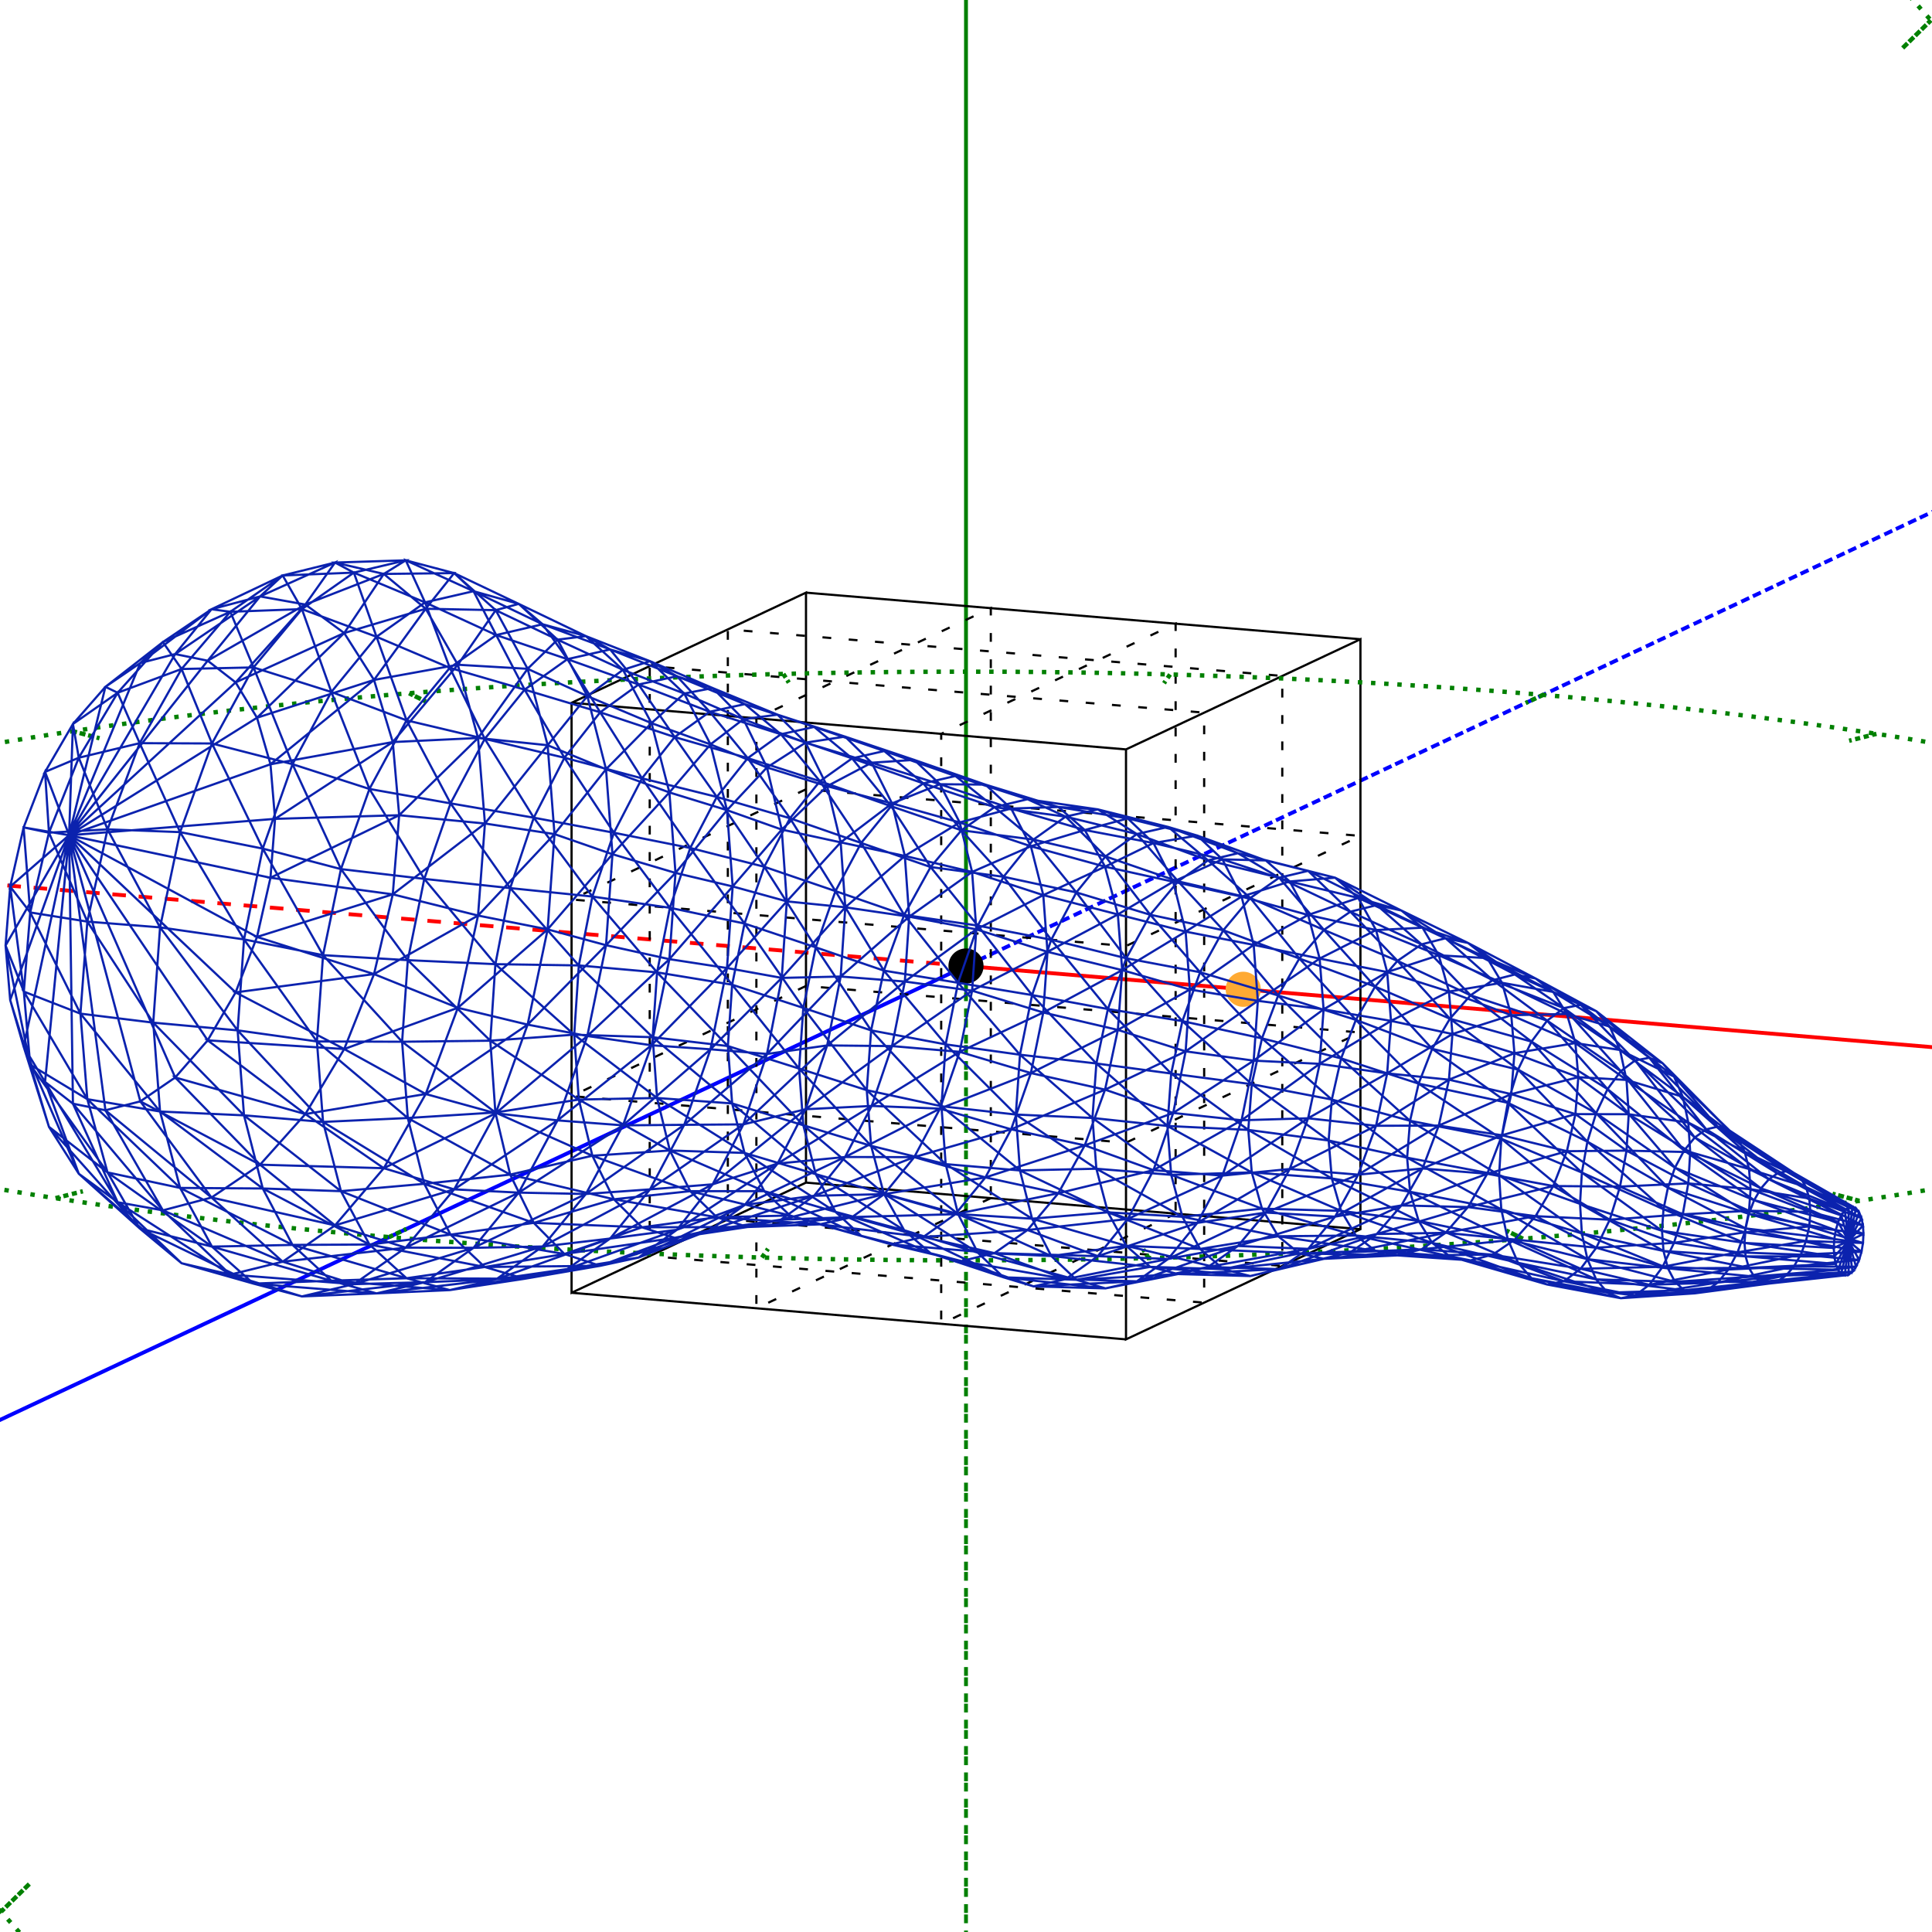 <svg xmlns="http://www.w3.org/2000/svg" id="svg1" width="440" height="440" font-family="Times" font-size="14" oncopy="svg_copy(this);">
      <g id="gt" transform="translate(0,20)">
      </g>
   <path id="Xp" stroke="red" stroke-width="0.875" stroke-dasharray="1,0" fill="none" d="M220.00 220.00 L3462.13 492.33 Z "></path><path id="Xn" stroke="red" stroke-width="0.875" stroke-dasharray="2,4" fill="none" d="M220.00 220.00 L-3022.13 -52.33 Z "></path><path id="Yp" stroke="green" stroke-width="0.875" stroke-dasharray="1,0" fill="none" d="M220.00 220.00 L220.00 -3229.83 Z "></path><path id="Yn" stroke="green" stroke-width="0.875" stroke-dasharray="2,4" fill="none" d="M220.00 220.00 L220.00 3669.83 Z "></path><path id="Zp" stroke="blue" stroke-width="0.875" stroke-dasharray="1,0" fill="none" d="M220.00 220.00 L-1150.75 864.11 Z "></path><path id="Zn" stroke="blue" stroke-width="0.875" stroke-dasharray="2,4" fill="none" d="M220.00 220.00 L1590.75 -424.11 Z "></path><circle id="O" fill="black" stroke-width="1" stroke="none" r="4" cx="220" cy="220"><title>[0,0,0]</title></circle><circle id="lambda_0" fill="#FFAA33" stroke-width="1" stroke="none" r="4" cx="283.136" cy="225.303"><title>λ/2=0.0195</title></circle><path id="B11" stroke="black" stroke-width="0.5" stroke-dasharray="1,0" fill="none" d="M183.56 269.33 L130.17 294.42 L130.17 160.06 L183.56 134.97 Z M309.83 279.94 L256.44 305.03 L256.44 170.67 L309.83 145.58 Z M183.56 269.33 L309.83 279.94 Z M130.17 294.42 L256.44 305.03 Z M130.17 160.06 L256.44 170.67 Z M183.56 134.97 L309.83 145.58 Z Z "></path><path id="B1" stroke="black" stroke-width="0.5" stroke-dasharray="2,4" fill="none" d="M225.65 272.87 L172.26 297.96 L172.26 163.59 L225.65 138.51 Z M267.74 276.41 L214.35 301.49 L214.35 167.13 L267.74 142.04 Z M183.56 224.55 L130.17 249.63 L256.44 260.24 L309.83 235.15 Z M183.56 179.76 L130.17 204.85 L256.44 215.45 L309.83 190.37 Z M165.76 277.70 L165.76 143.33 L292.03 153.94 L292.03 288.30 Z M147.97 286.06 L147.97 151.70 L274.24 162.30 L274.24 296.67 Z "></path><path id="C1" stroke="green" stroke-width="1" stroke-dasharray="1,2" fill="none" d="M530.78 246.10 L530.73 240.33 L530.59 234.55 L530.35 228.76 L530.02 222.97 L529.60 217.18 L529.08 211.39 L528.46 205.61 L527.76 199.83 L526.95 194.05 L526.06 188.28 L525.07 182.53 L523.99 176.78 L522.82 171.05 L521.55 165.33 L520.19 159.63 L518.74 153.94 L517.20 148.28 L515.57 142.64 L513.85 137.02 L512.04 131.43 L510.14 125.86 L508.15 120.32 L506.07 114.82 L503.91 109.34 L501.66 103.90 L499.33 98.50 L496.91 93.13 L494.40 87.80 L491.81 82.51 L489.14 77.26 L486.39 72.06 L483.56 66.90 L480.64 61.79 L477.65 56.72 L474.58 51.71 L471.43 46.74 L468.20 41.83 L464.90 36.98 L461.52 32.18 L458.07 27.43 L454.55 22.75 L450.95 18.12 L447.29 13.56 L443.56 9.06 L439.75 4.63 L435.89 0.26 L431.95 -4.05 L427.95 -8.28 L423.89 -12.45 L419.77 -16.54 L415.58 -20.57 L411.34 -24.52 L407.03 -28.39 L402.67 -32.19 L398.26 -35.91 L393.79 -39.56 L389.26 -43.12 L384.69 -46.61 L380.06 -50.01 L375.39 -53.33 L370.67 -56.57 L365.90 -59.73 L361.09 -62.80 L356.24 -65.78 L351.34 -68.67 L346.41 -71.48 L341.43 -74.20 L336.42 -76.83 L331.37 -79.37 L326.29 -81.82 L321.18 -84.17 L316.04 -86.44 L310.86 -88.61 L305.66 -90.68 L300.44 -92.67 L295.18 -94.55 L289.91 -96.34 L284.61 -98.04 L279.30 -99.63 L273.97 -101.13 L268.62 -102.53 L263.25 -103.84 L257.87 -105.04 L252.49 -106.15 L247.09 -107.16 L241.68 -108.06 L236.26 -108.87 L230.85 -109.58 L225.42 -110.18 L220.00 -110.69 L214.58 -111.10 L209.15 -111.40 L203.74 -111.60 L198.32 -111.71 L192.91 -111.71 L187.51 -111.61 L182.13 -111.41 L176.75 -111.10 L171.38 -110.70 L166.03 -110.20 L160.70 -109.60 L155.39 -108.89 L150.09 -108.09 L144.82 -107.18 L139.56 -106.18 L134.34 -105.07 L129.14 -103.87 L123.96 -102.57 L118.82 -101.17 L113.71 -99.68 L108.63 -98.08 L103.58 -96.39 L98.57 -94.60 L93.59 -92.72 L88.66 -90.74 L83.76 -88.67 L78.91 -86.50 L74.10 -84.24 L69.33 -81.88 L64.61 -79.44 L59.94 -76.90 L55.31 -74.27 L50.74 -71.56 L46.21 -68.75 L41.74 -65.86 L37.33 -62.88 L32.97 -59.81 L28.66 -56.66 L24.42 -53.42 L20.23 -50.10 L16.11 -46.70 L12.05 -43.22 L8.05 -39.65 L4.11 -36.01 L0.25 -32.29 L-3.56 -28.49 L-7.29 -24.62 L-10.95 -20.67 L-14.55 -16.65 L-18.07 -12.56 L-21.52 -8.40 L-24.90 -4.16 L-28.20 0.14 L-31.43 4.51 L-34.58 8.94 L-37.65 13.44 L-40.64 18.00 L-43.56 22.62 L-46.39 27.31 L-49.14 32.05 L-51.81 36.85 L-54.40 41.70 L-56.91 46.61 L-59.33 51.57 L-61.66 56.59 L-63.91 61.65 L-66.07 66.76 L-68.15 71.92 L-70.14 77.12 L-72.04 82.37 L-73.85 87.66 L-75.57 92.98 L-77.20 98.35 L-78.74 103.76 L-80.19 109.20 L-81.55 114.67 L-82.82 120.18 L-83.99 125.71 L-85.07 131.28 L-86.06 136.87 L-86.95 142.49 L-87.76 148.13 L-88.46 153.79 L-89.08 159.47 L-89.60 165.17 L-90.02 170.89 L-90.35 176.62 L-90.59 182.37 L-90.73 188.13 L-90.78 193.90 L-90.73 199.67 L-90.59 205.45 L-90.35 211.24 L-90.02 217.03 L-89.60 222.82 L-89.08 228.61 L-88.46 234.39 L-87.76 240.17 L-86.95 245.95 L-86.06 251.72 L-85.07 257.47 L-83.99 263.22 L-82.82 268.95 L-81.55 274.67 L-80.19 280.37 L-78.74 286.06 L-77.20 291.72 L-75.57 297.36 L-73.85 302.98 L-72.04 308.57 L-70.14 314.14 L-68.15 319.68 L-66.07 325.18 L-63.91 330.66 L-61.66 336.10 L-59.33 341.50 L-56.91 346.87 L-54.40 352.20 L-51.81 357.49 L-49.14 362.74 L-46.39 367.94 L-43.56 373.10 L-40.64 378.21 L-37.65 383.28 L-34.58 388.29 L-31.43 393.26 L-28.20 398.17 L-24.90 403.02 L-21.52 407.82 L-18.07 412.57 L-14.55 417.25 L-10.95 421.88 L-7.29 426.44 L-3.56 430.94 L0.25 435.37 L4.11 439.74 L8.05 444.05 L12.05 448.28 L16.11 452.45 L20.23 456.54 L24.42 460.57 L28.66 464.52 L32.97 468.39 L37.33 472.19 L41.74 475.91 L46.21 479.56 L50.74 483.12 L55.31 486.61 L59.94 490.01 L64.61 493.33 L69.33 496.57 L74.10 499.73 L78.91 502.80 L83.76 505.78 L88.66 508.67 L93.59 511.48 L98.57 514.20 L103.58 516.83 L108.63 519.37 L113.71 521.82 L118.82 524.17 L123.96 526.44 L129.14 528.61 L134.34 530.68 L139.56 532.67 L144.82 534.55 L150.09 536.34 L155.39 538.04 L160.70 539.63 L166.03 541.13 L171.38 542.53 L176.75 543.84 L182.13 545.04 L187.51 546.15 L192.91 547.16 L198.32 548.06 L203.74 548.87 L209.15 549.58 L214.58 550.18 L220.00 550.69 L225.42 551.10 L230.85 551.40 L236.26 551.60 L241.68 551.71 L247.09 551.71 L252.49 551.61 L257.87 551.41 L263.25 551.10 L268.62 550.70 L273.97 550.20 L279.30 549.60 L284.61 548.89 L289.91 548.09 L295.18 547.18 L300.44 546.18 L305.66 545.07 L310.86 543.87 L316.04 542.57 L321.18 541.17 L326.29 539.68 L331.37 538.08 L336.42 536.39 L341.43 534.60 L346.41 532.72 L351.34 530.74 L356.24 528.67 L361.09 526.50 L365.90 524.24 L370.67 521.88 L375.39 519.44 L380.06 516.90 L384.69 514.27 L389.26 511.56 L393.79 508.75 L398.26 505.86 L402.67 502.88 L407.03 499.81 L411.34 496.66 L415.58 493.42 L419.77 490.10 L423.89 486.70 L427.95 483.22 L431.95 479.65 L435.89 476.01 L439.75 472.29 L443.56 468.49 L447.29 464.62 L450.95 460.67 L454.55 456.65 L458.07 452.56 L461.52 448.40 L464.90 444.16 L468.20 439.86 L471.43 435.49 L474.58 431.06 L477.65 426.56 L480.64 422.00 L483.56 417.38 L486.39 412.69 L489.14 407.95 L491.81 403.15 L494.40 398.30 L496.91 393.39 L499.33 388.43 L501.66 383.41 L503.91 378.35 L506.07 373.24 L508.15 368.08 L510.14 362.88 L512.04 357.63 L513.85 352.34 L515.57 347.02 L517.20 341.65 L518.74 336.24 L520.19 330.80 L521.55 325.33 L522.82 319.82 L523.99 314.29 L525.07 308.72 L526.06 303.13 L526.95 297.51 L527.76 291.87 L528.46 286.21 L529.08 280.53 L529.60 274.83 L530.02 269.11 L530.35 263.38 L530.59 257.63 L530.73 251.87 Z "></path><path id="C1h" stroke="green" stroke-width="1" stroke-dasharray="1,2" fill="none" d="M530.78 246.10 L528.44 247.18 L526.01 248.24 L523.48 249.30 L520.86 250.35 L518.15 251.39 L515.34 252.42 L512.45 253.43 L509.47 254.44 L506.40 255.44 L503.24 256.43 L500.00 257.41 L496.67 258.37 L493.26 259.32 L489.76 260.27 L486.18 261.19 L482.52 262.11 L478.78 263.02 L474.97 263.91 L471.07 264.78 L467.10 265.65 L463.05 266.50 L458.93 267.33 L454.73 268.15 L450.47 268.96 L446.13 269.75 L441.73 270.53 L437.25 271.29 L432.72 272.04 L428.11 272.76 L423.45 273.48 L418.72 274.18 L413.93 274.86 L409.08 275.52 L404.17 276.17 L399.21 276.80 L394.19 277.41 L389.12 278.01 L384.00 278.58 L378.83 279.14 L373.61 279.68 L368.35 280.21 L363.03 280.71 L357.68 281.20 L352.28 281.67 L346.84 282.12 L341.37 282.55 L335.85 282.96 L330.31 283.35 L324.72 283.72 L319.11 284.08 L313.47 284.41 L307.79 284.73 L302.09 285.02 L296.37 285.29 L290.62 285.55 L284.85 285.78 L279.07 286.00 L273.26 286.19 L267.44 286.37 L261.60 286.52 L255.75 286.66 L249.89 286.77 L244.02 286.86 L238.14 286.94 L232.26 286.99 L226.37 287.02 L220.48 287.03 L214.59 287.03 L208.71 287.00 L202.82 286.95 L196.94 286.88 L191.07 286.79 L185.21 286.68 L179.36 286.55 L173.52 286.40 L167.69 286.22 L161.88 286.03 L156.09 285.82 L150.32 285.59 L144.57 285.34 L138.84 285.07 L133.14 284.77 L127.46 284.46 L121.81 284.13 L116.19 283.78 L110.60 283.41 L105.05 283.02 L99.53 282.62 L94.05 282.19 L88.60 281.74 L83.20 281.28 L77.84 280.79 L72.52 280.29 L67.25 279.77 L62.02 279.23 L56.84 278.68 L51.71 278.10 L46.63 277.51 L41.61 276.90 L36.63 276.27 L31.72 275.63 L26.86 274.97 L22.06 274.29 L17.32 273.59 L12.65 272.88 L8.03 272.16 L3.48 271.41 L-1.00 270.65 L-5.42 269.88 L-9.76 269.09 L-14.04 268.29 L-18.25 267.47 L-22.38 266.63 L-26.44 265.79 L-30.43 264.93 L-34.34 264.05 L-38.17 263.16 L-41.92 262.26 L-45.59 261.35 L-49.18 260.42 L-52.69 259.48 L-56.12 258.53 L-59.46 257.56 L-62.72 256.59 L-65.89 255.60 L-68.97 254.61 L-71.97 253.60 L-74.88 252.58 L-77.69 251.55 L-80.42 250.52 L-83.06 249.47 L-85.60 248.42 L-88.05 247.35 L-90.40 246.28 L-92.67 245.20 L-94.83 244.11 L-96.90 243.02 L-98.88 241.91 L-100.75 240.81 L-102.53 239.69 L-104.21 238.57 L-105.79 237.44 L-107.28 236.31 L-108.66 235.17 L-109.94 234.03 L-111.12 232.88 L-112.21 231.73 L-113.19 230.58 L-114.06 229.42 L-114.84 228.26 L-115.52 227.10 L-116.09 225.94 L-116.56 224.77 L-116.93 223.60 L-117.19 222.43 L-117.36 221.27 L-117.42 220.10 L-117.37 218.93 L-117.23 217.76 L-116.98 216.59 L-116.63 215.42 L-116.17 214.25 L-115.62 213.09 L-114.96 211.93 L-114.20 210.77 L-113.34 209.61 L-112.37 208.45 L-111.31 207.30 L-110.14 206.16 L-108.88 205.01 L-107.51 203.88 L-106.04 202.74 L-104.48 201.61 L-102.81 200.49 L-101.05 199.38 L-99.19 198.27 L-97.23 197.16 L-95.18 196.07 L-93.03 194.98 L-90.78 193.90 L-88.44 192.82 L-86.01 191.76 L-83.48 190.70 L-80.86 189.65 L-78.15 188.61 L-75.34 187.58 L-72.45 186.57 L-69.47 185.56 L-66.40 184.56 L-63.24 183.57 L-60.00 182.59 L-56.67 181.63 L-53.26 180.68 L-49.76 179.73 L-46.18 178.81 L-42.52 177.89 L-38.78 176.98 L-34.97 176.09 L-31.07 175.22 L-27.10 174.35 L-23.05 173.50 L-18.93 172.67 L-14.73 171.85 L-10.47 171.04 L-6.13 170.25 L-1.73 169.47 L2.75 168.71 L7.28 167.96 L11.89 167.24 L16.55 166.52 L21.28 165.82 L26.07 165.14 L30.92 164.48 L35.83 163.83 L40.79 163.20 L45.81 162.59 L50.88 161.99 L56.00 161.42 L61.17 160.86 L66.39 160.32 L71.65 159.79 L76.97 159.29 L82.32 158.80 L87.72 158.33 L93.16 157.88 L98.63 157.45 L104.15 157.04 L109.69 156.65 L115.28 156.28 L120.89 155.92 L126.53 155.59 L132.21 155.27 L137.91 154.98 L143.63 154.71 L149.38 154.45 L155.15 154.22 L160.93 154.00 L166.74 153.81 L172.56 153.63 L178.40 153.48 L184.25 153.34 L190.11 153.23 L195.98 153.14 L201.86 153.06 L207.74 153.01 L213.63 152.98 L219.52 152.97 L225.41 152.97 L231.29 153.00 L237.18 153.05 L243.06 153.12 L248.93 153.21 L254.79 153.32 L260.64 153.45 L266.48 153.60 L272.31 153.78 L278.12 153.97 L283.91 154.18 L289.68 154.41 L295.43 154.66 L301.16 154.93 L306.86 155.23 L312.54 155.54 L318.19 155.87 L323.81 156.22 L329.40 156.59 L334.95 156.98 L340.47 157.38 L345.95 157.81 L351.40 158.26 L356.80 158.72 L362.16 159.21 L367.48 159.71 L372.75 160.23 L377.98 160.77 L383.16 161.32 L388.29 161.90 L393.37 162.49 L398.39 163.10 L403.37 163.73 L408.28 164.37 L413.14 165.03 L417.94 165.71 L422.68 166.41 L427.35 167.12 L431.97 167.84 L436.52 168.59 L441.00 169.35 L445.42 170.12 L449.76 170.91 L454.04 171.71 L458.25 172.53 L462.38 173.37 L466.44 174.21 L470.43 175.07 L474.34 175.95 L478.17 176.84 L481.92 177.74 L485.59 178.65 L489.18 179.58 L492.69 180.52 L496.12 181.47 L499.46 182.44 L502.72 183.41 L505.89 184.40 L508.97 185.39 L511.97 186.40 L514.88 187.42 L517.69 188.45 L520.42 189.48 L523.06 190.53 L525.60 191.58 L528.05 192.65 L530.40 193.72 L532.67 194.80 L534.83 195.89 L536.90 196.98 L538.88 198.09 L540.75 199.19 L542.53 200.31 L544.21 201.43 L545.79 202.56 L547.28 203.69 L548.66 204.83 L549.94 205.97 L551.12 207.12 L552.21 208.27 L553.19 209.42 L554.06 210.58 L554.84 211.74 L555.52 212.90 L556.09 214.06 L556.56 215.23 L556.93 216.40 L557.19 217.57 L557.36 218.73 L557.42 219.90 L557.37 221.07 L557.23 222.24 L556.98 223.41 L556.63 224.58 L556.17 225.75 L555.62 226.91 L554.96 228.07 L554.20 229.23 L553.34 230.39 L552.37 231.55 L551.31 232.70 L550.14 233.84 L548.88 234.99 L547.51 236.12 L546.04 237.26 L544.48 238.39 L542.81 239.51 L541.05 240.62 L539.19 241.73 L537.23 242.84 L535.18 243.93 L533.03 245.02 Z "></path><path id="C2" stroke="green" stroke-width="1" stroke-dasharray="1,1" fill="none" d="M530.78 246.10 L521.46 245.32 Z M520.19 159.63 L511.19 161.44 Z M489.14 77.26 L481.07 81.54 Z M439.75 4.63 L433.16 11.09 Z M375.39 -53.33 L370.73 -45.13 Z M300.44 -92.67 L298.02 -83.29 Z M220.00 -110.69 L220.00 -100.77 Z M139.56 -106.18 L141.98 -96.39 Z M64.61 -79.44 L69.27 -70.45 Z M0.25 -32.29 L6.84 -24.72 Z M-49.14 32.05 L-41.07 37.69 Z M-80.19 109.20 L-71.19 112.52 Z M-90.78 193.90 L-81.46 194.68 Z M-80.19 280.37 L-71.19 278.56 Z M-49.14 362.74 L-41.07 358.46 Z M0.25 435.37 L6.84 428.91 Z M64.61 493.33 L69.27 485.13 Z M139.56 532.67 L141.98 523.29 Z M220.00 550.69 L220.00 540.77 Z M300.44 546.18 L298.02 536.39 Z M375.39 519.44 L370.73 510.45 Z M439.75 472.29 L433.16 464.72 Z M489.14 407.95 L481.07 402.31 Z M520.19 330.80 L511.19 327.48 Z "></path><path id="C2h" stroke="green" stroke-width="1" stroke-dasharray="1,1" fill="none" d="M530.78 246.10 L521.46 245.32 Z M486.18 261.19 L478.20 259.96 Z M423.45 273.48 L417.34 271.87 Z M346.84 282.12 L343.04 280.25 Z M261.60 286.52 L260.35 284.53 Z M173.52 286.40 L174.91 284.40 Z M88.60 281.74 L92.55 279.89 Z M12.65 272.88 L18.87 271.30 Z M-49.18 260.42 L-41.11 259.21 Z M-92.67 245.20 L-83.29 244.44 Z M-114.84 228.26 L-104.80 228.02 Z M-114.20 210.77 L-104.17 211.04 Z M-90.78 193.90 L-81.46 194.68 Z M-46.18 178.81 L-38.20 180.04 Z M16.55 166.52 L22.66 168.13 Z M93.16 157.88 L96.96 159.75 Z M178.40 153.48 L179.65 155.47 Z M266.48 153.60 L265.09 155.60 Z M351.40 158.26 L347.45 160.11 Z M427.35 167.12 L421.13 168.70 Z M489.18 179.58 L481.11 180.79 Z M532.67 194.80 L523.29 195.56 Z M554.84 211.74 L544.80 211.98 Z M554.20 229.23 L544.17 228.96 Z "></path><circle id="th_xy" fill="green" stroke-width="1" stroke="none" r="4" cx="220" cy="-110.69"><title>θ=270 Φ=0</title></circle><path id="M" stroke="#0b22ae" stroke-width="0.5" stroke-dasharray="1,0" fill="none" d="M15.75 190.19 L31.96 150.99 L15.75 190.19 Z M15.75 190.19 L31.96 150.99 L39.90 148.96 Z M15.75 190.19 L15.75 190.19 L15.75 190.22 Z M15.75 190.19 L39.90 148.96 L15.75 190.19 Z M15.75 190.19 L39.90 148.96 L47.30 150.47 Z M15.75 190.19 L15.75 190.19 L15.75 190.22 Z M15.75 190.19 L47.30 150.47 L15.76 190.20 Z M15.76 190.20 L47.30 150.47 L53.66 155.41 Z M15.75 190.19 L15.76 190.20 L15.75 190.22 Z M15.76 190.20 L53.66 155.41 L15.76 190.20 Z M15.76 190.20 L53.66 155.41 L58.53 163.46 Z M15.76 190.20 L15.76 190.20 L15.75 190.22 Z M15.76 190.20 L58.53 163.46 L15.76 190.21 Z M15.76 190.21 L58.53 163.46 L61.60 174.06 Z M15.76 190.20 L15.76 190.21 L15.75 190.22 Z M15.76 190.21 L61.60 174.06 L15.76 190.22 Z M15.76 190.22 L61.60 174.06 L62.64 186.49 Z M15.76 190.21 L15.76 190.22 L15.75 190.22 Z M15.76 190.22 L62.64 186.49 L15.76 190.23 Z M15.76 190.23 L62.64 186.49 L61.60 199.90 Z M15.76 190.22 L15.76 190.23 L15.75 190.22 Z M15.76 190.23 L61.60 199.90 L15.76 190.24 Z M15.76 190.24 L61.60 199.90 L58.53 213.38 Z M15.76 190.23 L15.76 190.24 L15.75 190.22 Z M15.76 190.24 L58.53 213.38 L15.76 190.24 Z M15.76 190.24 L58.53 213.38 L53.66 226.01 Z M15.76 190.24 L15.76 190.24 L15.75 190.22 Z M15.76 190.24 L53.66 226.01 L15.75 190.25 Z M15.75 190.25 L53.66 226.01 L47.30 236.93 Z M15.76 190.24 L15.75 190.25 L15.75 190.22 Z M15.75 190.25 L47.30 236.93 L15.75 190.26 Z M15.75 190.26 L47.30 236.93 L39.90 245.39 Z M15.75 190.25 L15.75 190.26 L15.75 190.22 Z M15.75 190.26 L39.90 245.39 L15.75 190.26 Z M15.75 190.26 L39.90 245.39 L31.96 250.83 Z M15.75 190.26 L15.75 190.26 L15.75 190.22 Z M15.75 190.26 L31.96 250.83 L15.74 190.26 Z M15.74 190.26 L31.96 250.83 L24.01 252.86 Z M15.75 190.26 L15.74 190.26 L15.75 190.22 Z M15.74 190.26 L24.01 252.86 L15.74 190.26 Z M15.74 190.26 L24.01 252.86 L16.61 251.35 Z M15.74 190.26 L15.74 190.26 L15.75 190.22 Z M15.74 190.26 L16.61 251.35 L15.74 190.25 Z M15.74 190.25 L16.61 251.35 L10.26 246.40 Z M15.74 190.26 L15.74 190.25 L15.75 190.22 Z M15.74 190.25 L10.26 246.40 L15.73 190.25 Z M15.73 190.25 L10.26 246.40 L5.38 238.35 Z M15.74 190.25 L15.73 190.25 L15.75 190.22 Z M15.73 190.25 L5.38 238.35 L15.73 190.24 Z M15.73 190.24 L5.38 238.35 L2.32 227.75 Z M15.73 190.25 L15.73 190.24 L15.75 190.22 Z M15.73 190.24 L2.32 227.75 L15.73 190.23 Z M15.73 190.23 L2.32 227.75 L1.27 215.33 Z M15.73 190.24 L15.73 190.23 L15.75 190.22 Z M15.73 190.23 L1.27 215.33 L15.73 190.22 Z M15.73 190.22 L1.27 215.33 L2.32 201.92 Z M15.73 190.23 L15.73 190.22 L15.75 190.22 Z M15.73 190.22 L2.32 201.92 L15.73 190.21 Z M15.73 190.21 L2.32 201.92 L5.38 188.44 Z M15.73 190.22 L15.73 190.21 L15.75 190.22 Z M15.73 190.21 L5.38 188.44 L15.74 190.20 Z M15.74 190.20 L5.38 188.44 L10.26 175.80 Z M15.73 190.21 L15.74 190.20 L15.75 190.22 Z M15.74 190.20 L10.26 175.80 L15.74 190.20 Z M15.74 190.20 L10.26 175.80 L16.61 164.89 Z M15.74 190.20 L15.74 190.20 L15.75 190.22 Z M15.74 190.20 L16.61 164.89 L15.74 190.19 Z M15.74 190.19 L16.61 164.89 L24.01 156.42 Z M15.74 190.20 L15.74 190.19 L15.75 190.22 Z M15.74 190.19 L24.01 156.42 L15.75 190.19 Z M15.75 190.19 L24.01 156.42 L31.96 150.99 Z M15.74 190.19 L15.75 190.19 L15.75 190.22 Z M31.96 150.99 L48.17 138.75 L39.90 148.96 Z M39.90 148.96 L48.17 138.75 L59.23 135.83 Z M39.90 148.96 L59.23 135.83 L47.30 150.47 Z M47.30 150.47 L59.23 135.83 L69.54 137.68 Z M47.30 150.47 L69.54 137.68 L53.66 155.41 Z M53.66 155.41 L69.54 137.68 L78.39 144.17 Z M53.66 155.41 L78.39 144.17 L58.53 163.46 Z M58.53 163.46 L78.39 144.17 L85.18 154.85 Z M58.53 163.46 L85.18 154.85 L61.60 174.06 Z M61.60 174.06 L85.18 154.85 L89.45 169.00 Z M61.60 174.06 L89.45 169.00 L62.64 186.49 Z M62.64 186.49 L89.45 169.00 L90.91 185.66 Z M62.64 186.49 L90.91 185.66 L61.60 199.90 Z M61.60 199.90 L90.91 185.66 L89.45 203.68 Z M61.60 199.90 L89.45 203.68 L58.53 213.38 Z M58.53 213.38 L89.45 203.68 L85.18 221.84 Z M58.53 213.38 L85.18 221.84 L53.66 226.01 Z M53.66 226.01 L85.18 221.84 L78.39 238.91 Z M53.66 226.01 L78.39 238.91 L47.30 236.93 Z M47.30 236.93 L78.39 238.91 L69.54 253.72 Z M47.30 236.93 L69.54 253.72 L39.90 245.39 Z M39.90 245.39 L69.54 253.72 L59.23 265.25 Z M39.90 245.39 L59.23 265.25 L31.96 250.83 Z M31.96 250.83 L59.23 265.25 L48.17 272.73 Z M31.96 250.83 L48.17 272.73 L24.01 252.86 Z M24.01 252.86 L48.17 272.73 L37.10 275.65 Z M24.01 252.86 L37.10 275.65 L16.61 251.35 Z M16.61 251.35 L37.10 275.65 L26.80 273.80 Z M16.61 251.35 L26.80 273.80 L10.26 246.40 Z M10.26 246.40 L26.80 273.80 L17.94 267.31 Z M10.26 246.40 L17.94 267.31 L5.38 238.35 Z M5.38 238.35 L17.94 267.31 L11.15 256.63 Z M5.38 238.35 L11.15 256.63 L2.32 227.75 Z M2.32 227.75 L11.15 256.63 L6.88 242.48 Z M2.32 227.75 L6.88 242.48 L1.27 215.33 Z M1.27 215.33 L6.88 242.48 L5.43 225.83 Z M1.27 215.33 L5.43 225.83 L2.32 201.92 Z M2.32 201.92 L5.43 225.83 L6.88 207.80 Z M2.32 201.92 L6.88 207.80 L5.38 188.44 Z M5.38 188.44 L6.88 207.80 L11.15 189.64 Z M5.38 188.44 L11.15 189.64 L10.26 175.80 Z M10.26 175.80 L11.15 189.64 L17.94 172.57 Z M10.26 175.80 L17.94 172.57 L16.61 164.89 Z M16.61 164.89 L17.94 172.57 L26.80 157.77 Z M16.61 164.89 L26.80 157.77 L24.01 156.42 Z M24.01 156.42 L26.80 157.77 L37.10 146.23 Z M24.01 156.42 L37.10 146.23 L31.96 150.99 Z M31.96 150.99 L37.10 146.23 L48.17 138.75 Z M48.17 138.75 L64.38 131.06 L59.23 135.83 Z M59.23 135.83 L64.38 131.06 L76.30 128.12 Z M59.23 135.83 L76.30 128.12 L69.54 137.68 Z M69.54 137.68 L76.30 128.12 L87.41 130.71 Z M69.54 137.68 L87.41 130.71 L78.39 144.17 Z M78.39 144.17 L87.41 130.71 L96.95 138.64 Z M78.39 144.17 L96.95 138.64 L85.18 154.85 Z M85.18 154.85 L96.95 138.64 L104.27 151.39 Z M85.18 154.85 L104.27 151.39 L89.45 169.00 Z M89.45 169.00 L104.27 151.39 L108.87 168.07 Z M89.45 169.00 L108.87 168.07 L90.91 185.66 Z M90.91 185.66 L108.87 168.07 L110.44 187.55 Z M90.91 185.66 L110.44 187.55 L89.45 203.68 Z M89.45 203.68 L110.44 187.55 L108.87 208.51 Z M89.45 203.68 L108.87 208.51 L85.18 221.84 Z M85.18 221.84 L108.87 208.51 L104.27 229.52 Z M85.18 221.84 L104.27 229.52 L78.39 238.91 Z M78.39 238.91 L104.27 229.52 L96.95 249.15 Z M78.39 238.91 L96.95 249.15 L69.54 253.72 Z M69.54 253.72 L96.95 249.15 L87.41 266.05 Z M69.54 253.72 L87.41 266.05 L59.23 265.25 Z M59.23 265.25 L87.41 266.05 L76.30 279.07 Z M59.23 265.25 L76.30 279.07 L48.17 272.73 Z M48.17 272.73 L76.30 279.07 L64.38 287.34 Z M48.17 272.73 L64.38 287.34 L37.10 275.65 Z M37.10 275.65 L64.38 287.34 L52.46 290.28 Z M37.10 275.65 L52.46 290.28 L26.80 273.80 Z M26.80 273.80 L52.46 290.28 L41.35 287.69 Z M26.80 273.80 L41.35 287.69 L17.94 267.31 Z M17.94 267.31 L41.35 287.69 L31.81 279.76 Z M17.94 267.31 L31.81 279.76 L11.15 256.63 Z M11.15 256.63 L31.81 279.76 L24.49 267.01 Z M11.15 256.63 L24.49 267.01 L6.88 242.48 Z M6.88 242.48 L24.49 267.01 L19.89 250.33 Z M6.88 242.48 L19.89 250.33 L5.43 225.83 Z M5.43 225.83 L19.89 250.33 L18.32 230.85 Z M5.43 225.83 L18.32 230.85 L6.88 207.80 Z M6.88 207.80 L18.32 230.85 L19.89 209.89 Z M6.88 207.80 L19.89 209.89 L11.15 189.64 Z M11.15 189.64 L19.89 209.89 L24.49 188.88 Z M11.15 189.64 L24.49 188.88 L17.94 172.57 Z M17.94 172.57 L24.49 188.88 L31.81 169.25 Z M17.94 172.57 L31.81 169.25 L26.80 157.77 Z M26.80 157.77 L31.81 169.25 L41.35 152.36 Z M26.80 157.77 L41.35 152.36 L37.10 146.23 Z M37.10 146.23 L41.35 152.36 L52.46 139.33 Z M37.10 146.23 L52.46 139.33 L48.17 138.75 Z M48.17 138.75 L52.46 139.33 L64.38 131.06 Z M64.38 131.06 L80.59 130.41 L76.30 128.12 Z M76.30 128.12 L80.59 130.41 L92.41 127.61 Z M76.30 128.12 L92.41 127.61 L87.41 130.71 Z M87.41 130.71 L92.41 127.61 L103.43 130.52 Z M87.41 130.71 L103.43 130.52 L96.95 138.64 Z M96.95 138.64 L103.43 130.52 L112.90 138.96 Z M96.95 138.64 L112.90 138.96 L104.27 151.39 Z M104.27 151.39 L112.90 138.96 L120.16 152.32 Z M104.27 151.39 L120.16 152.32 L108.87 168.07 Z M108.87 168.07 L120.16 152.32 L124.72 169.72 Z M108.87 168.07 L124.72 169.72 L110.44 187.55 Z M110.44 187.55 L124.72 169.72 L126.28 189.96 Z M110.44 187.55 L126.28 189.96 L108.87 208.51 Z M108.87 208.51 L126.28 189.96 L124.72 211.66 Z M108.87 208.51 L124.72 211.66 L104.27 229.52 Z M104.27 229.52 L124.72 211.66 L120.16 233.35 Z M104.27 229.52 L120.16 233.35 L96.95 249.15 Z M96.95 249.15 L120.16 233.35 L112.90 253.54 Z M96.95 249.15 L112.90 253.54 L87.41 266.05 Z M87.41 266.05 L112.90 253.54 L103.43 270.87 Z M87.41 266.05 L103.43 270.87 L76.30 279.07 Z M76.30 279.07 L103.43 270.87 L92.41 284.14 Z M76.30 279.07 L92.41 284.14 L64.38 287.34 Z M64.38 287.34 L92.41 284.14 L80.59 292.46 Z M64.38 287.34 L80.59 292.46 L52.46 290.28 Z M52.46 290.28 L80.59 292.46 L68.76 295.25 Z M52.46 290.28 L68.76 295.25 L41.35 287.69 Z M41.35 287.69 L68.76 295.25 L57.74 292.34 Z M41.35 287.69 L57.74 292.34 L31.81 279.76 Z M31.81 279.76 L57.74 292.34 L48.28 283.91 Z M31.81 279.76 L48.28 283.91 L24.49 267.01 Z M24.49 267.01 L48.28 283.91 L41.02 270.54 Z M24.49 267.01 L41.02 270.54 L19.89 250.33 Z M19.89 250.33 L41.02 270.54 L36.45 253.14 Z M19.89 250.33 L36.45 253.14 L18.32 230.85 Z M18.32 230.85 L36.45 253.14 L34.90 232.90 Z M18.32 230.85 L34.90 232.90 L19.89 209.89 Z M19.89 209.89 L34.90 232.90 L36.45 211.20 Z M19.89 209.89 L36.45 211.20 L24.49 188.88 Z M24.49 188.88 L36.45 211.20 L41.02 189.51 Z M24.49 188.88 L41.02 189.51 L31.81 169.25 Z M31.81 169.25 L41.02 189.51 L48.28 169.32 Z M31.81 169.25 L48.28 169.32 L41.35 152.36 Z M41.35 152.36 L48.28 169.32 L57.74 152.00 Z M41.35 152.36 L57.74 152.00 L52.46 139.33 Z M52.46 139.33 L57.74 152.00 L68.76 138.72 Z M52.46 139.33 L68.76 138.72 L64.38 131.06 Z M64.38 131.06 L68.76 138.72 L80.59 130.41 Z M80.59 130.41 L96.80 137.19 L92.41 127.61 Z M92.41 127.61 L96.80 137.19 L107.84 134.64 Z M92.41 127.61 L107.84 134.64 L103.43 130.52 Z M103.43 130.52 L107.84 134.64 L118.14 137.53 Z M103.43 130.52 L118.14 137.53 L112.90 138.96 Z M112.90 138.96 L118.14 137.53 L126.98 145.68 Z M112.90 138.96 L126.98 145.68 L120.16 152.32 Z M120.16 152.32 L126.98 145.68 L133.76 158.53 Z M120.16 152.32 L133.76 158.53 L124.72 169.72 Z M124.72 169.72 L133.76 158.53 L138.02 175.19 Z M124.72 169.72 L138.02 175.19 L126.28 189.96 Z M126.28 189.96 L138.02 175.19 L139.48 194.54 Z M126.28 189.96 L139.48 194.54 L124.72 211.66 Z M124.72 211.66 L139.48 194.54 L138.02 215.26 Z M124.72 211.66 L138.02 215.26 L120.16 233.35 Z M120.16 233.35 L138.02 215.26 L133.76 235.94 Z M120.16 233.35 L133.76 235.94 L112.90 253.54 Z M112.90 253.54 L133.76 235.94 L126.98 255.16 Z M112.90 253.54 L126.98 255.16 L103.43 270.87 Z M103.43 270.87 L126.98 255.16 L118.14 271.61 Z M103.43 270.87 L118.14 271.61 L92.41 284.14 Z M92.41 284.14 L118.14 271.61 L107.84 284.18 Z M92.41 284.14 L107.84 284.18 L80.59 292.46 Z M80.59 292.46 L107.84 284.18 L96.80 292.01 Z M80.59 292.46 L96.80 292.01 L68.76 295.25 Z M68.76 295.25 L96.80 292.01 L85.75 294.56 Z M68.76 295.25 L85.75 294.56 L57.74 292.34 Z M57.74 292.34 L85.75 294.56 L75.46 291.67 Z M57.74 292.34 L75.46 291.67 L48.28 283.91 Z M48.28 283.91 L75.46 291.67 L66.62 283.52 Z M48.28 283.91 L66.62 283.52 L41.02 270.54 Z M41.02 270.54 L66.62 283.52 L59.84 270.67 Z M41.02 270.54 L59.84 270.67 L36.45 253.14 Z M36.45 253.14 L59.84 270.67 L55.57 254.01 Z M36.45 253.14 L55.57 254.01 L34.90 232.90 Z M34.90 232.90 L55.57 254.01 L54.12 234.66 Z M34.90 232.90 L54.12 234.66 L36.45 211.20 Z M36.45 211.20 L54.12 234.66 L55.57 213.94 Z M36.45 211.20 L55.57 213.94 L41.02 189.51 Z M41.02 189.51 L55.57 213.94 L59.84 193.26 Z M41.02 189.51 L59.84 193.26 L48.28 169.32 Z M48.28 169.32 L59.84 193.26 L66.62 174.04 Z M48.28 169.32 L66.62 174.04 L57.74 152.00 Z M57.74 152.00 L66.62 174.04 L75.46 157.59 Z M57.74 152.00 L75.46 157.59 L68.76 138.72 Z M68.76 138.72 L75.46 157.59 L85.75 145.02 Z M68.76 138.72 L85.75 145.02 L80.59 130.41 Z M80.59 130.41 L85.75 145.02 L96.80 137.19 Z M96.80 137.19 L113.01 144.63 L107.84 134.64 Z M107.84 134.64 L113.01 144.63 L123.58 142.17 Z M107.84 134.64 L123.58 142.17 L118.14 137.53 Z M118.14 137.53 L123.58 142.17 L133.43 144.87 Z M118.14 137.53 L133.43 144.87 L126.98 145.68 Z M126.98 145.68 L133.43 144.87 L141.88 152.55 Z M126.98 145.68 L141.88 152.55 L133.76 158.53 Z M133.76 158.53 L141.88 152.55 L148.37 164.69 Z M133.76 158.53 L148.37 164.69 L138.02 175.19 Z M138.02 175.19 L148.37 164.69 L152.45 180.47 Z M138.02 175.19 L152.45 180.47 L139.48 194.54 Z M139.48 194.54 L152.45 180.47 L153.84 198.80 Z M139.48 194.54 L153.84 198.80 L138.02 215.26 Z M138.02 215.26 L153.84 198.80 L152.45 218.44 Z M138.02 215.26 L152.45 218.44 L133.76 235.94 Z M133.76 235.94 L152.45 218.44 L148.37 238.05 Z M133.76 235.94 L148.37 238.05 L126.98 255.16 Z M126.98 255.16 L148.37 238.05 L141.88 256.29 Z M126.98 255.16 L141.88 256.29 L118.14 271.61 Z M118.14 271.61 L141.88 256.29 L133.43 271.92 Z M118.14 271.61 L133.43 271.92 L107.84 284.18 Z M107.84 284.18 L133.43 271.92 L123.58 283.88 Z M107.84 284.18 L123.58 283.88 L96.80 292.01 Z M96.80 292.01 L123.58 283.88 L113.01 291.35 Z M96.80 292.01 L113.01 291.35 L85.75 294.56 Z M85.75 294.56 L113.01 291.35 L102.44 293.81 Z M85.75 294.56 L102.44 293.81 L75.46 291.67 Z M75.46 291.67 L102.44 293.81 L92.59 291.11 Z M75.46 291.67 L92.59 291.11 L66.62 283.52 Z M66.62 283.52 L92.59 291.11 L84.14 283.43 Z M66.62 283.52 L84.14 283.43 L59.84 270.67 Z M59.84 270.67 L84.14 283.43 L77.65 271.28 Z M59.84 270.67 L77.65 271.28 L55.57 254.01 Z M55.57 254.01 L77.65 271.28 L73.57 255.51 Z M55.57 254.01 L73.57 255.51 L54.12 234.66 Z M54.12 234.66 L73.57 255.51 L72.18 237.18 Z M54.12 234.66 L72.18 237.18 L55.57 213.94 Z M55.57 213.94 L72.18 237.18 L73.57 217.53 Z M55.57 213.94 L73.57 217.53 L59.84 193.26 Z M59.84 193.26 L73.57 217.53 L77.65 197.93 Z M59.84 193.26 L77.65 197.93 L66.62 174.04 Z M66.62 174.04 L77.65 197.93 L84.14 179.68 Z M66.62 174.04 L84.14 179.68 L75.46 157.59 Z M75.46 157.59 L84.14 179.68 L92.59 164.05 Z M75.46 157.59 L92.59 164.05 L85.75 145.02 Z M85.75 145.02 L92.59 164.05 L102.44 152.10 Z M85.75 145.02 L102.44 152.10 L96.80 137.19 Z M96.80 137.19 L102.44 152.10 L113.01 144.63 Z M113.01 144.63 L129.22 150.12 L123.58 142.17 Z M123.58 142.17 L129.22 150.12 L138.96 147.91 Z M123.58 142.17 L138.96 147.91 L133.43 144.87 Z M133.43 144.87 L138.96 147.91 L148.04 150.58 Z M133.43 144.87 L148.04 150.58 L141.88 152.55 Z M141.88 152.55 L148.04 150.58 L155.83 157.95 Z M141.88 152.55 L155.83 157.95 L148.37 164.69 Z M148.37 164.69 L155.83 157.95 L161.81 169.53 Z M148.37 164.69 L161.81 169.53 L152.45 180.47 Z M152.45 180.47 L161.81 169.53 L165.57 184.51 Z M152.45 180.47 L165.57 184.51 L153.84 198.80 Z M153.84 198.80 L165.57 184.51 L166.86 201.88 Z M153.84 198.80 L166.86 201.88 L152.45 218.44 Z M152.45 218.44 L166.86 201.88 L165.57 220.46 Z M152.45 218.44 L165.57 220.46 L148.37 238.05 Z M148.37 238.05 L165.57 220.46 L161.81 238.97 Z M148.37 238.05 L161.81 238.97 L141.88 256.29 Z M141.88 256.29 L161.81 238.97 L155.83 256.17 Z M141.88 256.29 L155.83 256.17 L133.43 271.92 Z M133.43 271.92 L155.83 256.17 L148.04 270.87 Z M133.43 271.92 L148.04 270.87 L123.58 283.88 Z M123.58 283.88 L148.04 270.87 L138.96 282.07 Z M123.58 283.88 L138.96 282.07 L113.01 291.35 Z M113.01 291.35 L138.96 282.07 L129.22 289.01 Z M113.01 291.35 L129.22 289.01 L102.44 293.81 Z M102.44 293.81 L129.22 289.01 L119.48 291.23 Z M102.44 293.81 L119.48 291.23 L92.59 291.11 Z M92.59 291.11 L119.48 291.23 L110.40 288.55 Z M92.59 291.11 L110.40 288.55 L84.14 283.43 Z M84.14 283.43 L110.40 288.55 L102.61 281.18 Z M84.14 283.43 L102.61 281.18 L77.65 271.28 Z M77.65 271.28 L102.61 281.18 L96.63 269.61 Z M77.65 271.28 L96.63 269.61 L73.57 255.51 Z M73.57 255.51 L96.63 269.61 L92.87 254.62 Z M73.57 255.51 L92.87 254.62 L72.18 237.18 Z M72.18 237.18 L92.87 254.62 L91.58 237.25 Z M72.18 237.18 L91.58 237.25 L73.57 217.53 Z M73.57 217.53 L91.58 237.25 L92.87 218.67 Z M73.57 217.53 L92.87 218.67 L77.65 197.93 Z M77.65 197.93 L92.87 218.67 L96.63 200.16 Z M77.65 197.93 L96.63 200.16 L84.14 179.68 Z M84.14 179.68 L96.63 200.16 L102.61 182.96 Z M84.14 179.68 L102.61 182.96 L92.59 164.05 Z M92.59 164.05 L102.61 182.96 L110.40 168.27 Z M92.59 164.05 L110.40 168.27 L102.44 152.10 Z M102.44 152.10 L110.40 168.27 L119.48 157.06 Z M102.44 152.10 L119.48 157.06 L113.01 144.63 Z M113.01 144.63 L119.48 157.06 L129.22 150.12 Z M129.22 150.12 L145.43 155.89 L138.96 147.91 Z M138.96 147.91 L145.43 155.89 L154.17 154.01 Z M138.96 147.91 L154.17 154.01 L148.04 150.58 Z M148.04 150.58 L154.17 154.01 L162.31 156.70 Z M148.04 150.58 L162.31 156.70 L155.83 157.95 Z M155.83 157.95 L162.31 156.70 L169.30 163.79 Z M155.83 157.95 L169.30 163.79 L161.81 169.53 Z M161.81 169.53 L169.30 163.79 L174.67 174.78 Z M161.81 169.53 L174.67 174.78 L165.57 184.51 Z M165.57 184.51 L174.67 174.78 L178.04 188.93 Z M165.57 184.51 L178.04 188.93 L166.86 201.88 Z M166.86 201.88 L178.04 188.93 L179.19 205.28 Z M166.86 201.88 L179.19 205.28 L165.57 220.46 Z M165.57 220.46 L179.19 205.28 L178.04 222.71 Z M165.57 220.46 L178.04 222.71 L161.81 238.97 Z M161.81 238.97 L178.04 222.71 L174.67 240.03 Z M161.81 238.97 L174.67 240.03 L155.83 256.17 Z M155.83 256.17 L174.67 240.03 L169.30 256.07 Z M155.83 256.17 L169.30 256.07 L148.04 270.87 Z M148.04 270.87 L169.30 256.07 L162.31 269.72 Z M148.04 270.87 L162.31 269.72 L138.96 282.07 Z M138.96 282.07 L162.31 269.72 L154.17 280.07 Z M138.96 282.07 L154.17 280.07 L129.22 289.01 Z M129.22 289.01 L154.17 280.07 L145.43 286.40 Z M129.22 289.01 L145.43 286.40 L119.48 291.23 Z M119.48 291.23 L145.43 286.40 L136.69 288.28 Z M119.48 291.23 L136.69 288.28 L110.40 288.55 Z M110.40 288.55 L136.69 288.28 L128.55 285.59 Z M110.40 288.55 L128.55 285.59 L102.61 281.18 Z M102.61 281.18 L128.55 285.59 L121.56 278.50 Z M102.61 281.18 L121.56 278.50 L96.63 269.61 Z M96.63 269.61 L121.56 278.50 L116.19 267.51 Z M96.63 269.61 L116.19 267.51 L92.87 254.62 Z M92.87 254.62 L116.19 267.51 L112.82 253.36 Z M92.87 254.62 L112.82 253.36 L91.58 237.25 Z M91.58 237.25 L112.82 253.36 L111.67 237.01 Z M91.58 237.25 L111.67 237.01 L92.87 218.67 Z M92.87 218.67 L111.67 237.01 L112.82 219.58 Z M92.87 218.67 L112.82 219.58 L96.63 200.16 Z M96.63 200.16 L112.82 219.58 L116.19 202.26 Z M96.63 200.16 L116.19 202.26 L102.61 182.96 Z M102.61 182.96 L116.19 202.26 L121.56 186.22 Z M102.61 182.96 L121.56 186.22 L110.40 168.27 Z M110.40 168.27 L121.56 186.22 L128.55 172.57 Z M110.40 168.27 L128.55 172.57 L119.48 157.06 Z M119.48 157.06 L128.55 172.57 L136.69 162.22 Z M119.48 157.06 L136.69 162.22 L129.22 150.12 Z M129.22 150.12 L136.69 162.22 L145.43 155.89 Z M145.43 155.89 L161.64 162.10 L154.17 154.01 Z M154.17 154.01 L161.64 162.10 L169.63 160.36 Z M154.17 154.01 L169.63 160.36 L162.31 156.70 Z M162.31 156.70 L169.63 160.36 L177.08 162.76 Z M162.31 156.70 L177.08 162.76 L169.30 163.79 Z M169.30 163.79 L177.08 162.76 L183.47 169.13 Z M169.30 163.79 L183.47 169.13 L174.67 174.78 Z M174.67 174.78 L183.47 169.13 L188.38 179.05 Z M174.67 174.78 L188.38 179.05 L178.04 188.93 Z M178.04 188.93 L188.38 179.05 L191.46 191.84 Z M178.04 188.93 L191.46 191.84 L179.19 205.28 Z M179.19 205.28 L191.46 191.84 L192.51 206.63 Z M179.19 205.28 L192.51 206.63 L178.04 222.71 Z M178.04 222.71 L192.51 206.63 L191.46 222.40 Z M178.04 222.71 L191.46 222.40 L174.67 240.03 Z M174.67 240.03 L191.46 222.40 L188.38 238.09 Z M174.67 240.03 L188.38 238.09 L169.30 256.07 Z M169.30 256.07 L188.38 238.09 L183.47 252.62 Z M169.30 256.07 L183.47 252.62 L162.31 269.72 Z M162.31 269.72 L183.47 252.62 L177.08 265.00 Z M162.31 269.72 L177.08 265.00 L154.17 280.07 Z M154.17 280.07 L177.08 265.00 L169.63 274.40 Z M154.17 280.07 L169.63 274.40 L145.43 286.40 Z M145.43 286.40 L169.63 274.40 L161.64 280.17 Z M145.43 286.40 L161.64 280.17 L136.69 288.28 Z M136.69 288.28 L161.64 280.17 L153.65 281.91 Z M136.69 288.28 L153.65 281.91 L128.55 285.59 Z M128.55 285.59 L153.65 281.91 L146.21 279.51 Z M128.55 285.59 L146.21 279.51 L121.56 278.50 Z M121.56 278.50 L146.21 279.51 L139.81 273.13 Z M121.56 278.50 L139.81 273.13 L116.19 267.51 Z M116.19 267.51 L139.81 273.13 L134.91 263.21 Z M116.19 267.51 L134.91 263.21 L112.82 253.36 Z M112.82 253.36 L134.91 263.21 L131.82 250.42 Z M112.82 253.36 L131.82 250.42 L111.67 237.01 Z M111.67 237.01 L131.82 250.42 L130.77 235.64 Z M111.67 237.01 L130.77 235.64 L112.82 219.58 Z M112.82 219.58 L130.77 235.64 L131.82 219.87 Z M112.82 219.58 L131.82 219.87 L116.19 202.26 Z M116.19 202.26 L131.82 219.87 L134.91 204.18 Z M116.19 202.26 L134.91 204.18 L121.56 186.22 Z M121.56 186.22 L134.91 204.18 L139.81 189.65 Z M121.56 186.22 L139.81 189.65 L128.55 172.57 Z M128.55 172.57 L139.81 189.65 L146.21 177.26 Z M128.55 172.57 L146.21 177.26 L136.69 162.22 Z M136.69 162.22 L146.21 177.26 L153.65 167.86 Z M136.69 162.22 L153.65 167.86 L145.43 155.89 Z M145.43 155.89 L153.65 167.86 L161.64 162.10 Z M161.64 162.10 L177.85 167.22 L169.63 160.36 Z M169.63 160.36 L177.85 167.22 L185.41 165.55 Z M169.63 160.36 L185.41 165.55 L177.08 162.76 Z M177.08 162.76 L185.41 165.55 L192.46 167.76 Z M177.08 162.76 L192.46 167.76 L183.47 169.13 Z M183.47 169.13 L192.46 167.76 L198.51 173.70 Z M183.47 169.13 L198.51 173.70 L188.38 179.05 Z M188.38 179.05 L198.51 173.70 L203.15 182.97 Z M188.38 179.05 L203.15 182.97 L191.46 191.84 Z M191.46 191.84 L203.15 182.97 L206.07 194.93 Z M191.46 191.84 L206.07 194.93 L192.51 206.63 Z M192.51 206.63 L206.07 194.93 L207.06 208.77 Z M192.51 206.63 L207.06 208.77 L191.46 222.40 Z M191.46 222.40 L207.06 208.77 L206.07 223.54 Z M191.46 222.40 L206.07 223.54 L188.38 238.09 Z M188.38 238.09 L206.07 223.54 L203.15 238.24 Z M188.38 238.09 L203.15 238.24 L183.47 252.62 Z M183.47 252.62 L203.15 238.24 L198.51 251.87 Z M183.47 252.62 L198.51 251.87 L177.08 265.00 Z M177.08 265.00 L198.51 251.87 L192.46 263.50 Z M177.08 265.00 L192.46 263.50 L169.63 274.40 Z M169.63 274.40 L192.46 263.50 L185.41 272.33 Z M169.63 274.40 L185.41 272.33 L161.64 280.17 Z M161.64 280.17 L185.41 272.33 L177.85 277.77 Z M161.64 280.17 L177.85 277.77 L153.65 281.91 Z M153.65 281.91 L177.85 277.77 L170.29 279.44 Z M153.65 281.91 L170.29 279.44 L146.21 279.51 Z M146.21 279.51 L170.29 279.44 L163.25 277.22 Z M146.21 279.51 L163.25 277.22 L139.81 273.13 Z M139.81 273.13 L163.25 277.22 L157.20 271.28 Z M139.81 273.13 L157.20 271.28 L134.91 263.21 Z M134.91 263.21 L157.20 271.28 L152.56 262.02 Z M134.91 263.21 L152.56 262.02 L131.82 250.42 Z M131.82 250.42 L152.56 262.02 L149.64 250.06 Z M131.82 250.42 L149.64 250.06 L130.77 235.64 Z M130.77 235.64 L149.64 250.06 L148.64 236.22 Z M130.77 235.64 L148.64 236.22 L131.82 219.87 Z M131.82 219.87 L148.64 236.22 L149.64 221.45 Z M131.82 219.87 L149.64 221.45 L134.91 204.18 Z M134.91 204.18 L149.64 221.45 L152.56 206.74 Z M134.91 204.18 L152.56 206.74 L139.81 189.65 Z M139.81 189.65 L152.56 206.74 L157.20 193.12 Z M139.81 189.65 L157.20 193.12 L146.21 177.26 Z M146.21 177.26 L157.20 193.12 L163.25 181.49 Z M146.21 177.26 L163.25 181.49 L153.65 167.86 Z M153.65 167.86 L163.25 181.49 L170.29 172.66 Z M153.65 167.86 L170.29 172.66 L161.64 162.10 Z M161.64 162.10 L170.29 172.66 L177.85 167.22 Z M177.85 167.22 L194.06 172.71 L185.41 165.55 Z M185.41 165.55 L194.06 172.71 L201.38 171.04 Z M185.41 165.55 L201.38 171.04 L192.46 167.76 Z M192.46 167.76 L201.38 171.04 L208.21 173.06 Z M192.46 167.76 L208.21 173.06 L198.51 173.70 Z M198.51 173.70 L208.21 173.06 L214.07 178.60 Z M198.51 173.70 L214.07 178.60 L203.15 182.97 Z M203.15 182.97 L214.07 178.60 L218.56 187.31 Z M203.15 182.97 L218.56 187.31 L206.07 194.93 Z M206.07 194.93 L218.56 187.31 L221.39 198.58 Z M206.07 194.93 L221.39 198.58 L207.06 208.77 Z M207.06 208.77 L221.39 198.58 L222.35 211.65 Z M207.06 208.77 L222.35 211.65 L206.07 223.54 Z M206.07 223.54 L222.35 211.65 L221.39 225.62 Z M206.07 223.54 L221.39 225.62 L203.15 238.24 Z M203.15 238.24 L221.39 225.62 L218.56 239.55 Z M203.15 238.24 L218.56 239.55 L198.51 251.87 Z M198.51 251.87 L218.56 239.55 L214.07 252.48 Z M198.51 251.87 L214.07 252.48 L192.46 263.50 Z M192.46 263.50 L214.07 252.48 L208.21 263.53 Z M192.46 263.50 L208.21 263.53 L185.41 272.33 Z M185.41 272.33 L208.21 263.53 L201.38 271.96 Z M185.41 272.33 L201.38 271.96 L177.85 277.77 Z M177.85 277.77 L201.38 271.96 L194.06 277.18 Z M177.85 277.77 L194.06 277.18 L170.29 279.44 Z M170.29 279.44 L194.06 277.18 L186.74 278.84 Z M170.29 279.44 L186.74 278.84 L163.25 277.22 Z M163.25 277.22 L186.74 278.84 L179.92 276.82 Z M163.25 277.22 L179.92 276.82 L157.20 271.28 Z M157.20 271.28 L179.92 276.82 L174.06 271.28 Z M157.20 271.28 L174.06 271.28 L152.56 262.02 Z M152.56 262.02 L174.06 271.28 L169.56 262.57 Z M152.56 262.02 L169.56 262.57 L149.64 250.06 Z M149.64 250.06 L169.56 262.57 L166.74 251.30 Z M149.64 250.06 L166.74 251.30 L148.64 236.22 Z M148.64 236.22 L166.74 251.30 L165.77 238.23 Z M148.64 236.22 L165.77 238.23 L149.64 221.45 Z M149.64 221.45 L165.77 238.23 L166.74 224.26 Z M149.64 221.45 L166.74 224.26 L152.56 206.74 Z M152.56 206.74 L166.74 224.26 L169.56 210.33 Z M152.56 206.74 L169.56 210.33 L157.20 193.12 Z M157.20 193.12 L169.56 210.33 L174.06 197.40 Z M157.20 193.12 L174.06 197.40 L163.25 181.49 Z M163.25 181.49 L174.06 197.40 L179.92 186.35 Z M163.25 181.49 L179.92 186.35 L170.29 172.66 Z M170.29 172.66 L179.92 186.35 L186.74 177.92 Z M170.29 172.66 L186.74 177.92 L177.85 167.22 Z M177.85 167.22 L186.74 177.92 L194.06 172.71 Z M194.06 172.71 L210.27 178.41 L201.38 171.04 Z M201.38 171.04 L210.27 178.41 L217.59 176.73 Z M201.38 171.04 L217.59 176.73 L208.21 173.06 Z M208.21 173.06 L217.59 176.73 L224.42 178.69 Z M208.21 173.06 L224.42 178.69 L214.07 178.60 Z M214.07 178.60 L224.42 178.69 L230.28 184.14 Z M214.07 178.60 L230.28 184.14 L218.56 187.31 Z M218.56 187.31 L230.28 184.14 L234.77 192.73 Z M218.56 187.31 L234.77 192.73 L221.39 198.58 Z M221.39 198.58 L234.77 192.73 L237.60 203.86 Z M221.39 198.58 L237.60 203.86 L222.35 211.65 Z M222.35 211.65 L237.60 203.86 L238.56 216.77 Z M222.35 211.65 L238.56 216.77 L221.39 225.62 Z M221.39 225.62 L238.56 216.77 L237.60 230.59 Z M221.39 225.62 L237.60 230.59 L218.56 239.55 Z M218.56 239.55 L237.60 230.59 L234.77 244.38 Z M218.56 239.55 L234.77 244.38 L214.07 252.48 Z M214.07 252.48 L234.77 244.38 L230.28 257.19 Z M214.07 252.48 L230.28 257.19 L208.21 263.53 Z M208.21 263.53 L230.28 257.19 L224.42 268.15 Z M208.21 263.53 L224.42 268.15 L201.38 271.96 Z M201.38 271.96 L224.42 268.15 L217.59 276.52 Z M201.38 271.96 L217.59 276.52 L194.06 277.18 Z M194.06 277.18 L217.59 276.52 L210.27 281.71 Z M194.06 277.18 L210.27 281.71 L186.74 278.84 Z M186.74 278.84 L210.27 281.71 L202.95 283.40 Z M186.74 278.84 L202.95 283.40 L179.92 276.82 Z M179.92 276.82 L202.95 283.40 L196.13 281.44 Z M179.92 276.82 L196.13 281.44 L174.06 271.28 Z M174.06 271.28 L196.13 281.44 L190.27 275.99 Z M174.06 271.28 L190.27 275.99 L169.56 262.57 Z M169.56 262.57 L190.27 275.99 L185.78 267.40 Z M169.56 262.57 L185.78 267.40 L166.74 251.30 Z M166.74 251.30 L185.78 267.40 L182.95 256.27 Z M166.74 251.30 L182.95 256.27 L165.77 238.23 Z M165.77 238.23 L182.95 256.27 L181.99 243.36 Z M165.77 238.23 L181.99 243.36 L166.74 224.26 Z M166.74 224.26 L181.99 243.36 L182.95 229.54 Z M166.74 224.26 L182.95 229.54 L169.56 210.33 Z M169.56 210.33 L182.95 229.54 L185.78 215.75 Z M169.56 210.33 L185.78 215.75 L174.06 197.40 Z M174.06 197.40 L185.78 215.75 L190.27 202.94 Z M174.06 197.40 L190.27 202.94 L179.92 186.35 Z M179.92 186.35 L190.27 202.94 L196.13 191.98 Z M179.92 186.35 L196.13 191.98 L186.74 177.92 Z M186.74 177.92 L196.13 191.98 L202.95 183.61 Z M186.74 177.92 L202.95 183.61 L194.06 172.71 Z M194.06 172.71 L202.95 183.61 L210.27 178.41 Z M210.27 178.41 L226.48 183.82 L217.59 176.73 Z M217.59 176.73 L226.48 183.82 L234.01 182.02 Z M217.59 176.73 L234.01 182.02 L224.42 178.69 Z M224.42 178.69 L234.01 182.02 L241.03 183.79 Z M224.42 178.69 L241.03 183.79 L230.28 184.14 Z M230.28 184.14 L241.03 183.79 L247.05 189.03 Z M230.28 184.14 L247.05 189.03 L234.77 192.73 Z M234.77 192.73 L247.05 189.03 L251.67 197.38 Z M234.77 192.73 L251.67 197.38 L237.60 203.86 Z M237.60 203.86 L251.67 197.38 L254.58 208.26 Z M237.60 203.86 L254.58 208.26 L238.56 216.77 Z M238.56 216.77 L254.58 208.26 L255.57 220.94 Z M238.56 216.77 L255.57 220.94 L237.60 230.59 Z M237.60 230.59 L255.57 220.94 L254.58 234.55 Z M237.60 230.59 L254.58 234.55 L234.77 244.38 Z M234.77 244.38 L254.58 234.55 L251.67 248.16 Z M234.77 244.38 L251.67 248.16 L230.28 257.19 Z M230.28 257.19 L251.67 248.16 L247.05 260.85 Z M230.28 257.19 L247.05 260.85 L224.42 268.15 Z M224.42 268.15 L247.05 260.85 L241.03 271.75 Z M224.42 268.15 L241.03 271.75 L217.59 276.52 Z M217.59 276.52 L241.03 271.75 L234.01 280.13 Z M217.59 276.52 L234.01 280.13 L210.27 281.71 Z M210.27 281.71 L234.01 280.13 L226.48 285.39 Z M210.27 281.71 L226.48 285.39 L202.95 283.40 Z M202.95 283.40 L226.48 285.39 L218.96 287.20 Z M202.95 283.40 L218.96 287.20 L196.13 281.44 Z M196.13 281.44 L218.96 287.20 L211.94 285.42 Z M196.13 281.44 L211.94 285.42 L190.27 275.99 Z M190.27 275.99 L211.94 285.42 L205.92 280.18 Z M190.27 275.99 L205.92 280.18 L185.78 267.40 Z M185.78 267.40 L205.92 280.18 L201.29 271.84 Z M185.78 267.40 L201.29 271.84 L182.95 256.27 Z M182.95 256.27 L201.29 271.84 L198.39 260.96 Z M182.95 256.27 L198.39 260.96 L181.99 243.36 Z M181.99 243.36 L198.39 260.96 L197.40 248.28 Z M181.99 243.36 L197.40 248.28 L182.95 229.54 Z M182.95 229.54 L197.40 248.28 L198.39 234.66 Z M182.95 229.54 L198.39 234.66 L185.78 215.75 Z M185.78 215.75 L198.39 234.66 L201.29 221.05 Z M185.78 215.75 L201.29 221.05 L190.27 202.94 Z M190.27 202.94 L201.29 221.05 L205.92 208.36 Z M190.27 202.94 L205.92 208.36 L196.13 191.98 Z M196.13 191.98 L205.92 208.36 L211.94 197.46 Z M196.13 191.98 L211.94 197.46 L202.95 183.61 Z M202.95 183.61 L211.94 197.46 L218.96 189.09 Z M202.95 183.61 L218.96 189.09 L210.27 178.41 Z M210.27 178.41 L218.96 189.09 L226.48 183.82 Z M226.48 183.82 L242.69 185.98 L234.01 182.02 Z M234.01 182.02 L242.69 185.98 L250.02 184.33 Z M234.01 182.02 L250.02 184.33 L241.03 183.79 Z M241.03 183.79 L250.02 184.33 L256.84 186.39 Z M241.03 183.79 L256.84 186.39 L247.05 189.03 Z M247.05 189.03 L256.84 186.39 L262.70 192.00 Z M247.05 189.03 L262.70 192.00 L251.67 197.38 Z M251.67 197.38 L262.70 192.00 L267.19 200.80 Z M251.67 197.38 L267.19 200.80 L254.58 208.26 Z M254.58 208.26 L267.19 200.80 L270.02 212.17 Z M254.58 208.26 L270.02 212.17 L255.57 220.94 Z M255.57 220.94 L270.02 212.17 L270.98 225.35 Z M255.57 220.94 L270.98 225.35 L254.58 234.55 Z M254.58 234.55 L270.98 225.35 L270.02 239.44 Z M254.58 234.55 L270.02 239.44 L251.67 248.16 Z M251.67 248.16 L270.02 239.44 L267.19 253.47 Z M251.67 248.16 L267.19 253.47 L247.05 260.85 Z M247.05 260.85 L267.19 253.47 L262.70 266.49 Z M247.05 260.85 L262.70 266.49 L241.03 271.75 Z M241.03 271.75 L262.70 266.49 L256.84 277.61 Z M241.03 271.75 L256.84 277.61 L234.01 280.13 Z M234.01 280.13 L256.84 277.61 L250.02 286.08 Z M234.01 280.13 L250.02 286.08 L226.48 285.39 Z M226.48 285.39 L250.02 286.08 L242.69 291.32 Z M226.48 285.39 L242.69 291.32 L218.96 287.20 Z M218.96 287.20 L242.69 291.32 L235.37 292.96 Z M218.96 287.20 L235.37 292.96 L211.94 285.42 Z M211.94 285.42 L235.37 292.96 L228.55 290.90 Z M211.94 285.42 L228.55 290.90 L205.92 280.18 Z M205.92 280.18 L228.55 290.90 L222.69 285.29 Z M205.92 280.18 L222.69 285.29 L201.29 271.84 Z M201.29 271.84 L222.69 285.29 L218.20 276.49 Z M201.29 271.84 L218.20 276.49 L198.39 260.96 Z M198.39 260.96 L218.20 276.49 L215.37 265.12 Z M198.39 260.96 L215.37 265.12 L197.40 248.28 Z M197.40 248.28 L215.37 265.12 L214.41 251.94 Z M197.40 248.28 L214.41 251.94 L198.39 234.66 Z M198.39 234.66 L214.41 251.94 L215.37 237.85 Z M198.39 234.66 L215.37 237.85 L201.29 221.05 Z M201.29 221.05 L215.37 237.85 L218.20 223.82 Z M201.29 221.05 L218.20 223.82 L205.92 208.36 Z M205.92 208.36 L218.20 223.82 L222.69 210.80 Z M205.92 208.36 L222.69 210.80 L211.94 197.46 Z M211.94 197.46 L222.69 210.80 L228.55 199.68 Z M211.94 197.46 L228.55 199.68 L218.96 189.09 Z M218.96 189.09 L228.55 199.68 L235.37 191.21 Z M218.96 189.09 L235.37 191.21 L226.48 183.82 Z M226.48 183.82 L235.37 191.21 L242.69 185.98 Z M242.69 185.98 L258.91 189.95 L250.02 184.33 Z M250.02 184.33 L258.91 189.95 L266.04 188.33 Z M250.02 184.33 L266.04 188.33 L256.84 186.39 Z M256.84 186.39 L266.04 188.33 L272.68 190.30 Z M256.84 186.39 L272.68 190.30 L262.70 192.00 Z M262.70 192.00 L272.68 190.30 L278.39 195.71 Z M262.70 192.00 L278.39 195.71 L267.19 200.80 Z M267.19 200.80 L278.39 195.71 L282.76 204.20 Z M267.19 200.80 L282.76 204.20 L270.02 212.17 Z M270.02 212.17 L282.76 204.20 L285.52 215.19 Z M270.02 212.17 L285.52 215.19 L270.98 225.35 Z M270.98 225.35 L285.52 215.19 L286.46 227.93 Z M270.98 225.35 L286.46 227.93 L270.02 239.44 Z M270.02 239.44 L286.46 227.93 L285.52 241.55 Z M270.02 239.44 L285.52 241.55 L267.19 253.47 Z M267.19 253.47 L285.52 241.55 L282.76 255.13 Z M267.19 253.47 L282.76 255.13 L262.70 266.49 Z M262.70 266.49 L282.76 255.13 L278.39 267.74 Z M262.70 266.49 L278.39 267.74 L256.84 277.61 Z M256.84 277.61 L278.39 267.74 L272.68 278.51 Z M256.84 277.61 L272.68 278.51 L250.02 286.08 Z M250.02 286.08 L272.68 278.51 L266.04 286.72 Z M250.02 286.08 L266.04 286.72 L242.69 291.32 Z M242.69 291.32 L266.04 286.72 L258.91 291.81 Z M242.69 291.32 L258.91 291.81 L235.37 292.96 Z M235.37 292.96 L258.91 291.81 L251.77 293.42 Z M235.37 292.96 L251.77 293.42 L228.55 290.90 Z M228.55 290.90 L251.77 293.42 L245.13 291.46 Z M228.55 290.90 L245.13 291.46 L222.69 285.29 Z M222.69 285.29 L245.13 291.46 L239.42 286.05 Z M222.69 285.29 L239.42 286.05 L218.20 276.49 Z M218.20 276.49 L239.42 286.05 L235.05 277.55 Z M218.20 276.49 L235.05 277.55 L215.37 265.12 Z M215.37 265.12 L235.05 277.55 L232.29 266.56 Z M215.37 265.12 L232.29 266.56 L214.41 251.94 Z M214.41 251.94 L232.29 266.56 L231.35 253.83 Z M214.41 251.94 L231.35 253.83 L215.37 237.85 Z M215.37 237.85 L231.35 253.83 L232.29 240.20 Z M215.37 237.85 L232.29 240.20 L218.20 223.82 Z M218.20 223.82 L232.29 240.20 L235.05 226.62 Z M218.20 223.82 L235.05 226.62 L222.69 210.80 Z M222.69 210.80 L235.05 226.62 L239.42 214.02 Z M222.69 210.80 L239.42 214.02 L228.55 199.68 Z M228.55 199.68 L239.42 214.02 L245.13 203.24 Z M228.55 199.68 L245.13 203.24 L235.37 191.21 Z M235.37 191.21 L245.13 203.24 L251.77 195.04 Z M235.37 191.21 L251.77 195.04 L242.69 185.98 Z M242.69 185.98 L251.77 195.04 L258.91 189.95 Z M258.91 189.95 L275.12 195.94 L266.04 188.33 Z M266.04 188.33 L275.12 195.94 L281.93 194.32 Z M266.04 188.33 L281.93 194.32 L272.68 190.30 Z M272.68 190.30 L281.93 194.32 L288.28 195.96 Z M272.68 190.30 L288.28 195.96 L278.39 195.71 Z M278.39 195.71 L288.28 195.96 L293.73 200.75 Z M278.39 195.71 L293.73 200.75 L282.76 204.20 Z M282.76 204.20 L293.73 200.75 L297.91 208.38 Z M282.76 204.20 L297.91 208.38 L285.52 215.19 Z M285.52 215.19 L297.91 208.38 L300.54 218.31 Z M285.52 215.19 L300.54 218.31 L286.46 227.93 Z M286.46 227.93 L300.54 218.31 L301.44 229.87 Z M286.46 227.93 L301.44 229.87 L285.52 241.55 Z M285.52 241.55 L301.44 229.87 L300.54 242.28 Z M285.52 241.55 L300.54 242.28 L282.76 255.13 Z M282.76 255.13 L300.54 242.28 L297.91 254.68 Z M282.76 255.13 L297.91 254.68 L278.39 267.74 Z M278.39 267.74 L297.91 254.68 L293.73 266.23 Z M278.39 267.74 L293.73 266.23 L272.68 278.51 Z M272.68 278.51 L293.73 266.23 L288.28 276.15 Z M272.68 278.51 L288.28 276.15 L266.04 286.72 Z M266.04 286.72 L288.28 276.15 L281.93 283.76 Z M266.04 286.72 L281.93 283.76 L258.91 291.81 Z M258.91 291.81 L281.93 283.76 L275.12 288.54 Z M258.91 291.81 L275.12 288.54 L251.77 293.42 Z M251.77 293.42 L275.12 288.54 L268.30 290.16 Z M251.77 293.42 L268.30 290.16 L245.13 291.46 Z M245.13 291.46 L268.30 290.16 L261.96 288.52 Z M245.13 291.46 L261.96 288.52 L239.42 286.05 Z M239.42 286.05 L261.96 288.52 L256.50 283.73 Z M239.42 286.05 L256.50 283.73 L235.05 277.55 Z M235.05 277.55 L256.50 283.73 L252.32 276.10 Z M235.05 277.55 L252.32 276.10 L232.29 266.56 Z M232.29 266.56 L252.32 276.10 L249.69 266.17 Z M232.29 266.56 L249.69 266.17 L231.35 253.83 Z M231.35 253.83 L249.69 266.17 L248.80 254.61 Z M231.35 253.83 L248.80 254.61 L232.29 240.20 Z M232.29 240.20 L248.80 254.61 L249.69 242.20 Z M232.29 240.20 L249.69 242.20 L235.05 226.62 Z M235.05 226.62 L249.69 242.20 L252.32 229.80 Z M235.05 226.62 L252.32 229.80 L239.42 214.02 Z M239.42 214.02 L252.32 229.80 L256.50 218.24 Z M239.42 214.02 L256.50 218.24 L245.13 203.24 Z M245.13 203.24 L256.50 218.24 L261.96 208.33 Z M245.13 203.24 L261.96 208.33 L251.77 195.04 Z M251.77 195.04 L261.96 208.33 L268.30 200.72 Z M251.77 195.04 L268.30 200.72 L258.91 189.95 Z M258.91 189.95 L268.30 200.72 L275.12 195.94 Z M275.12 195.94 L291.33 199.90 L281.93 194.32 Z M281.93 194.32 L291.33 199.90 L297.92 198.33 Z M281.93 194.32 L297.92 198.33 L288.28 195.96 Z M288.28 195.96 L297.92 198.33 L304.06 199.89 Z M288.28 195.96 L304.06 199.89 L293.73 200.75 Z M293.73 200.75 L304.06 199.89 L309.33 204.50 Z M293.73 200.75 L309.33 204.50 L297.91 208.38 Z M297.91 208.38 L309.33 204.50 L313.38 211.82 Z M297.91 208.38 L313.38 211.82 L300.54 218.31 Z M300.54 218.31 L313.38 211.82 L315.92 221.38 Z M300.54 218.31 L315.92 221.38 L301.44 229.87 Z M301.44 229.87 L315.92 221.38 L316.79 232.50 Z M301.44 229.87 L316.79 232.50 L300.54 242.28 Z M300.54 242.28 L316.79 232.50 L315.92 244.45 Z M300.54 242.28 L315.92 244.45 L297.91 254.68 Z M297.91 254.68 L315.92 244.45 L313.38 256.39 Z M297.91 254.68 L313.38 256.39 L293.73 266.23 Z M293.73 266.23 L313.38 256.39 L309.33 267.52 Z M293.73 266.23 L309.33 267.52 L288.28 276.15 Z M288.28 276.15 L309.33 267.52 L304.06 277.08 Z M288.28 276.15 L304.06 277.08 L281.93 283.76 Z M281.93 283.76 L304.06 277.08 L297.92 284.42 Z M281.93 283.76 L297.92 284.42 L275.12 288.54 Z M275.12 288.54 L297.92 284.42 L291.33 289.03 Z M275.12 288.54 L291.33 289.03 L268.30 290.16 Z M268.30 290.16 L291.33 289.03 L284.74 290.61 Z M268.30 290.16 L284.74 290.61 L261.96 288.52 Z M261.96 288.52 L284.74 290.61 L278.60 289.04 Z M261.96 288.52 L278.60 289.04 L256.50 283.73 Z M256.50 283.73 L278.60 289.04 L273.32 284.44 Z M256.50 283.73 L273.32 284.44 L252.32 276.10 Z M252.32 276.10 L273.32 284.44 L269.28 277.11 Z M252.32 276.10 L269.28 277.11 L249.69 266.17 Z M249.69 266.17 L269.28 277.11 L266.73 267.56 Z M249.69 266.17 L266.73 267.56 L248.80 254.61 Z M248.80 254.61 L266.73 267.56 L265.87 256.43 Z M248.80 254.61 L265.87 256.43 L249.69 242.20 Z M249.69 242.20 L265.87 256.43 L266.73 244.49 Z M249.69 242.20 L266.73 244.49 L252.32 229.80 Z M252.32 229.80 L266.73 244.49 L269.28 232.55 Z M252.32 229.80 L269.28 232.55 L256.50 218.24 Z M256.50 218.24 L269.28 232.55 L273.32 221.42 Z M256.50 218.24 L273.32 221.42 L261.96 208.33 Z M261.96 208.33 L273.32 221.42 L278.60 211.86 Z M261.96 208.33 L278.60 211.86 L268.30 200.72 Z M268.30 200.72 L278.60 211.86 L284.74 204.52 Z M268.30 200.72 L284.74 204.52 L275.12 195.94 Z M275.12 195.94 L284.74 204.52 L291.33 199.90 Z M291.33 199.90 L307.54 207.63 L297.92 198.33 Z M297.92 198.33 L307.54 207.63 L313.55 206.13 Z M297.92 198.33 L313.55 206.13 L304.06 199.89 Z M304.06 199.89 L313.55 206.13 L319.16 207.37 Z M304.06 199.89 L319.16 207.37 L309.33 204.50 Z M309.33 204.50 L319.16 207.37 L323.97 211.27 Z M309.33 204.50 L323.97 211.27 L313.38 211.82 Z M313.38 211.82 L323.97 211.27 L327.67 217.56 Z M313.38 211.82 L327.67 217.56 L315.92 221.38 Z M315.92 221.38 L327.67 217.56 L329.99 225.82 Z M315.92 221.38 L329.99 225.82 L316.79 232.50 Z M316.79 232.50 L329.99 225.82 L330.78 235.49 Z M316.79 232.50 L330.78 235.49 L315.92 244.45 Z M315.92 244.45 L330.78 235.49 L329.99 245.89 Z M315.92 244.45 L329.99 245.89 L313.38 256.39 Z M313.38 256.39 L329.99 245.89 L327.67 256.34 Z M313.38 256.39 L327.67 256.34 L309.33 267.52 Z M309.33 267.52 L327.67 256.34 L323.97 266.11 Z M309.33 267.52 L323.97 266.11 L304.06 277.08 Z M304.06 277.08 L323.97 266.11 L319.16 274.53 Z M304.06 277.08 L319.16 274.53 L297.92 284.42 Z M297.92 284.42 L319.16 274.53 L313.55 281.04 Z M297.92 284.42 L313.55 281.04 L291.33 289.03 Z M291.33 289.03 L313.55 281.04 L307.54 285.19 Z M291.33 289.03 L307.54 285.19 L284.74 290.61 Z M284.74 290.61 L307.54 285.19 L301.52 286.69 Z M284.74 290.61 L301.52 286.69 L278.60 289.04 Z M278.60 289.04 L301.52 286.69 L295.92 285.45 Z M278.60 289.04 L295.92 285.45 L273.32 284.44 Z M273.32 284.44 L295.92 285.45 L291.10 281.55 Z M273.32 284.44 L291.10 281.55 L269.28 277.11 Z M269.28 277.11 L291.10 281.55 L287.41 275.26 Z M269.28 277.11 L287.41 275.26 L266.73 267.56 Z M266.73 267.56 L287.41 275.26 L285.08 267.00 Z M266.73 267.56 L285.08 267.00 L265.87 256.43 Z M265.87 256.43 L285.08 267.00 L284.29 257.33 Z M265.87 256.43 L284.29 257.33 L266.73 244.49 Z M266.73 244.49 L284.29 257.33 L285.08 246.92 Z M266.73 244.49 L285.08 246.92 L269.28 232.55 Z M269.28 232.55 L285.08 246.92 L287.41 236.48 Z M269.28 232.55 L287.41 236.48 L273.32 221.42 Z M273.32 221.42 L287.41 236.48 L291.10 226.71 Z M273.32 221.42 L291.10 226.71 L278.60 211.86 Z M278.60 211.86 L291.10 226.71 L295.92 218.29 Z M278.60 211.86 L295.92 218.29 L284.74 204.52 Z M284.74 204.52 L295.92 218.29 L301.52 211.78 Z M284.74 204.52 L301.52 211.78 L291.33 199.90 Z M291.33 199.90 L301.52 211.78 L307.54 207.63 Z M307.54 207.63 L323.75 215.07 L313.55 206.13 Z M313.55 206.13 L323.75 215.07 L329.22 213.68 Z M313.55 206.13 L329.22 213.68 L319.16 207.37 Z M319.16 207.37 L329.22 213.68 L334.33 214.75 Z M319.16 207.37 L334.33 214.75 L323.97 211.27 Z M323.97 211.27 L334.33 214.75 L338.71 218.21 Z M323.97 211.27 L338.71 218.21 L327.67 217.56 Z M327.67 217.56 L338.71 218.21 L342.07 223.82 Z M327.67 217.56 L342.07 223.82 L329.99 225.82 Z M329.99 225.82 L342.07 223.82 L344.18 231.21 Z M329.99 225.82 L344.18 231.21 L330.78 235.49 Z M330.78 235.49 L344.18 231.21 L344.90 239.86 Z M330.78 235.49 L344.90 239.86 L329.99 245.89 Z M329.99 245.89 L344.90 239.86 L344.18 249.18 Z M329.99 245.89 L344.18 249.18 L327.67 256.34 Z M327.67 256.34 L344.18 249.18 L342.07 258.55 Z M327.67 256.34 L342.07 258.55 L323.97 266.11 Z M323.97 266.11 L342.07 258.55 L338.71 267.32 Z M323.97 266.11 L338.71 267.32 L319.16 274.53 Z M319.16 274.53 L338.71 267.32 L334.33 274.90 Z M319.16 274.53 L334.33 274.90 L313.55 281.04 Z M313.55 281.04 L334.33 274.90 L329.22 280.77 Z M313.55 281.04 L329.22 280.77 L307.54 285.19 Z M307.54 285.19 L329.22 280.77 L323.75 284.52 Z M307.54 285.19 L323.75 284.52 L301.52 286.69 Z M301.52 286.69 L323.75 284.52 L318.27 285.91 Z M301.52 286.69 L318.27 285.91 L295.92 285.45 Z M295.92 285.45 L318.27 285.91 L313.17 284.84 Z M295.92 285.45 L313.17 284.84 L291.10 281.55 Z M291.10 281.55 L313.17 284.84 L308.79 281.38 Z M291.10 281.55 L308.79 281.38 L287.41 275.26 Z M287.41 275.26 L308.79 281.38 L305.43 275.77 Z M287.41 275.26 L305.43 275.77 L285.08 267.00 Z M285.08 267.00 L305.43 275.77 L303.31 268.38 Z M285.08 267.00 L303.31 268.38 L284.29 257.33 Z M284.29 257.33 L303.31 268.38 L302.59 259.74 Z M284.29 257.33 L302.59 259.74 L285.08 246.92 Z M285.08 246.92 L302.59 259.74 L303.31 250.41 Z M285.08 246.92 L303.31 250.41 L287.41 236.48 Z M287.41 236.48 L303.31 250.41 L305.43 241.04 Z M287.41 236.48 L305.43 241.04 L291.10 226.71 Z M291.10 226.71 L305.43 241.04 L308.79 232.27 Z M291.10 226.71 L308.79 232.27 L295.92 218.29 Z M295.92 218.29 L308.79 232.27 L313.17 224.69 Z M295.92 218.29 L313.17 224.69 L301.52 211.78 Z M301.52 211.78 L313.17 224.69 L318.27 218.83 Z M301.52 211.78 L318.27 218.83 L307.54 207.63 Z M307.54 207.63 L318.27 218.83 L323.75 215.07 Z M323.75 215.07 L339.96 223.23 L329.22 213.68 Z M329.22 213.68 L339.96 223.23 L345.00 221.93 Z M329.22 213.68 L345.00 221.93 L334.33 214.75 Z M334.33 214.75 L345.00 221.93 L349.71 222.84 Z M334.33 214.75 L349.71 222.84 L338.71 218.21 Z M338.71 218.21 L349.71 222.84 L353.74 225.91 Z M338.71 218.21 L353.74 225.91 L342.07 223.82 Z M342.07 223.82 L353.74 225.91 L356.84 230.93 Z M342.07 223.82 L356.84 230.93 L344.18 231.21 Z M344.18 231.21 L356.84 230.93 L358.79 237.55 Z M344.18 231.21 L358.79 237.55 L344.90 239.86 Z M344.90 239.86 L358.79 237.55 L359.45 245.32 Z M344.90 239.86 L359.45 245.32 L344.18 249.18 Z M344.18 249.18 L359.45 245.32 L358.79 253.73 Z M344.18 249.18 L358.79 253.73 L342.07 258.55 Z M342.07 258.55 L358.79 253.73 L356.84 262.18 Z M342.07 258.55 L356.84 262.18 L338.71 267.32 Z M338.71 267.32 L356.84 262.18 L353.74 270.11 Z M338.71 267.32 L353.74 270.11 L334.33 274.90 Z M334.33 274.90 L353.74 270.11 L349.71 276.97 Z M334.33 274.90 L349.71 276.97 L329.22 280.77 Z M329.22 280.77 L349.71 276.97 L345.00 282.30 Z M329.22 280.77 L345.00 282.30 L323.75 284.52 Z M323.75 284.52 L345.00 282.30 L339.96 285.74 Z M323.75 284.52 L339.96 285.74 L318.27 285.91 Z M318.27 285.91 L339.96 285.74 L334.91 287.04 Z M318.27 285.91 L334.91 287.04 L313.17 284.84 Z M313.17 284.84 L334.91 287.04 L330.21 286.13 Z M313.17 284.84 L330.21 286.13 L308.79 281.38 Z M308.79 281.38 L330.21 286.13 L326.17 283.06 Z M308.79 281.38 L326.17 283.06 L305.43 275.77 Z M305.43 275.77 L326.17 283.06 L323.08 278.04 Z M305.43 275.77 L323.08 278.04 L303.31 268.38 Z M303.31 268.38 L323.08 278.04 L321.13 271.42 Z M303.31 268.38 L321.13 271.42 L302.59 259.74 Z M302.59 259.74 L321.13 271.42 L320.46 263.65 Z M302.59 259.74 L320.46 263.65 L303.31 250.41 Z M303.31 250.41 L320.46 263.65 L321.13 255.25 Z M303.31 250.41 L321.13 255.25 L305.43 241.04 Z M305.43 241.04 L321.13 255.25 L323.08 246.79 Z M305.43 241.04 L323.08 246.79 L308.79 232.27 Z M308.79 232.27 L323.08 246.79 L326.17 238.86 Z M308.79 232.27 L326.17 238.86 L313.17 224.69 Z M313.17 224.69 L326.17 238.86 L330.21 232.00 Z M313.17 224.69 L330.21 232.00 L318.27 218.83 Z M318.27 218.83 L330.21 232.00 L334.91 226.67 Z M318.27 218.83 L334.91 226.67 L323.75 215.07 Z M323.75 215.07 L334.91 226.67 L339.96 223.23 Z M339.96 223.23 L356.17 229.59 L345.00 221.93 Z M345.00 221.93 L356.17 229.59 L359.99 228.85 Z M345.00 221.93 L359.99 228.85 L349.71 222.84 Z M349.71 222.84 L359.99 228.85 L363.55 230.29 Z M349.71 222.84 L363.55 230.29 L353.74 225.91 Z M353.74 225.91 L363.55 230.29 L366.61 233.80 Z M353.74 225.91 L366.61 233.80 L356.84 230.93 Z M356.84 230.93 L366.61 233.80 L368.95 239.13 Z M356.84 230.93 L368.95 239.13 L358.79 237.55 Z M358.79 237.55 L368.95 239.13 L370.43 245.95 Z M358.79 237.55 L370.43 245.95 L359.45 245.32 Z M359.45 245.32 L370.43 245.95 L370.93 253.76 Z M359.45 245.32 L370.93 253.76 L358.79 253.73 Z M358.79 253.73 L370.93 253.76 L370.43 262.05 Z M358.79 253.73 L370.43 262.05 L356.84 262.18 Z M356.84 262.18 L370.43 262.05 L368.95 270.24 Z M356.84 262.18 L368.95 270.24 L353.74 270.11 Z M353.74 270.11 L368.95 270.24 L366.61 277.78 Z M353.74 270.11 L366.61 277.78 L349.71 276.97 Z M349.71 276.97 L366.61 277.78 L363.55 284.16 Z M349.71 276.97 L363.55 284.16 L345.00 282.30 Z M345.00 282.30 L363.55 284.16 L359.99 288.95 Z M345.00 282.30 L359.99 288.95 L339.96 285.74 Z M339.96 285.74 L359.99 288.95 L356.17 291.80 Z M339.96 285.74 L356.17 291.80 L334.91 287.04 Z M334.91 287.04 L356.17 291.80 L352.35 292.54 Z M334.91 287.04 L352.35 292.54 L330.21 286.13 Z M330.21 286.13 L352.35 292.54 L348.79 291.10 Z M330.21 286.13 L348.79 291.10 L326.17 283.06 Z M326.17 283.06 L348.79 291.10 L345.73 287.59 Z M326.17 283.06 L345.73 287.59 L323.08 278.04 Z M323.08 278.04 L345.73 287.59 L343.39 282.25 Z M323.08 278.04 L343.39 282.25 L321.13 271.42 Z M321.13 271.42 L343.39 282.25 L341.91 275.44 Z M321.13 271.42 L341.91 275.44 L320.46 263.65 Z M320.46 263.65 L341.91 275.44 L341.41 267.63 Z M320.46 263.65 L341.41 267.63 L321.13 255.25 Z M321.13 255.25 L341.41 267.63 L341.91 259.34 Z M321.13 255.25 L341.91 259.34 L323.08 246.79 Z M323.08 246.79 L341.91 259.34 L343.39 251.15 Z M323.08 246.79 L343.39 251.15 L326.17 238.86 Z M326.17 238.86 L343.39 251.15 L345.73 243.60 Z M326.17 238.86 L345.73 243.60 L330.21 232.00 Z M330.21 232.00 L345.73 243.60 L348.79 237.22 Z M330.21 232.00 L348.79 237.22 L334.91 226.67 Z M334.91 226.67 L348.79 237.22 L352.35 232.44 Z M334.91 226.67 L352.35 232.44 L339.96 223.23 Z M339.96 223.23 L352.35 232.44 L356.17 229.59 Z M356.17 229.59 L372.38 241.51 L359.99 228.85 Z M359.99 228.85 L372.38 241.51 L375.63 240.90 Z M359.99 228.85 L375.63 240.90 L363.55 230.29 Z M363.55 230.29 L375.63 240.90 L378.65 242.15 Z M363.55 230.29 L378.65 242.15 L366.61 233.80 Z M366.61 233.80 L378.65 242.15 L381.25 245.18 Z M366.61 233.80 L381.25 245.18 L368.95 239.13 Z M368.95 239.13 L381.25 245.18 L383.24 249.79 Z M368.95 239.13 L383.24 249.79 L370.43 245.95 Z M370.43 245.95 L383.24 249.79 L384.50 255.65 Z M370.43 245.95 L384.50 255.65 L370.93 253.76 Z M370.93 253.76 L384.50 255.65 L384.93 262.38 Z M370.93 253.76 L384.93 262.38 L370.43 262.05 Z M370.43 262.05 L384.93 262.38 L384.50 269.51 Z M370.43 262.05 L384.50 269.51 L368.95 270.24 Z M368.95 270.24 L384.50 269.51 L383.24 276.55 Z M368.95 270.24 L383.24 276.55 L366.61 277.78 Z M366.61 277.78 L383.24 276.55 L381.25 283.04 Z M366.61 277.78 L381.25 283.04 L363.55 284.16 Z M363.55 284.16 L381.25 283.04 L378.65 288.51 Z M363.55 284.16 L378.65 288.51 L359.99 288.95 Z M359.99 288.95 L378.65 288.51 L375.63 292.60 Z M359.99 288.95 L375.63 292.60 L356.17 291.80 Z M356.17 291.80 L375.63 292.60 L372.38 295.04 Z M356.17 291.80 L372.38 295.04 L352.35 292.54 Z M352.35 292.54 L372.38 295.04 L369.13 295.66 Z M352.35 292.54 L369.13 295.66 L348.79 291.10 Z M348.79 291.10 L369.13 295.66 L366.11 294.40 Z M348.79 291.10 L366.11 294.40 L345.73 287.59 Z M345.73 287.59 L366.11 294.40 L363.51 291.37 Z M345.73 287.59 L363.51 291.37 L343.39 282.25 Z M343.39 282.25 L363.51 291.37 L361.52 286.76 Z M343.39 282.25 L361.52 286.76 L341.91 275.44 Z M341.91 275.44 L361.52 286.76 L360.26 280.90 Z M341.91 275.44 L360.26 280.90 L341.41 267.63 Z M341.41 267.63 L360.26 280.90 L359.84 274.17 Z M341.41 267.63 L359.84 274.17 L341.91 259.34 Z M341.91 259.34 L359.84 274.17 L360.26 267.04 Z M341.91 259.34 L360.26 267.04 L343.39 251.15 Z M343.39 251.15 L360.26 267.04 L361.52 260.00 Z M343.39 251.15 L361.52 260.00 L345.73 243.60 Z M345.73 243.60 L361.52 260.00 L363.51 253.52 Z M345.73 243.60 L363.51 253.52 L348.79 237.22 Z M348.79 237.22 L363.51 253.52 L366.11 248.04 Z M348.79 237.22 L366.11 248.04 L352.35 232.44 Z M352.35 232.44 L366.11 248.04 L369.13 243.95 Z M352.35 232.44 L369.13 243.95 L356.17 229.59 Z M356.17 229.59 L369.13 243.95 L372.38 241.51 Z M372.38 241.51 L388.59 257.20 L375.63 240.90 Z M375.63 240.90 L388.59 257.20 L391.20 256.59 Z M375.63 240.90 L391.20 256.59 L378.65 242.15 Z M378.65 242.15 L391.20 256.59 L393.63 257.29 Z M378.65 242.15 L393.63 257.29 L381.25 245.18 Z M381.25 245.18 L393.63 257.29 L395.72 259.23 Z M381.25 245.18 L395.72 259.23 L383.24 249.79 Z M383.24 249.79 L395.72 259.23 L397.33 262.28 Z M383.24 249.79 L397.33 262.28 L384.50 255.65 Z M384.50 255.65 L397.33 262.28 L398.33 266.24 Z M384.50 255.65 L398.33 266.24 L384.93 262.38 Z M384.93 262.38 L398.33 266.24 L398.68 270.83 Z M384.93 262.38 L398.68 270.83 L384.50 269.51 Z M384.50 269.51 L398.68 270.83 L398.33 275.75 Z M384.50 269.51 L398.33 275.75 L383.24 276.55 Z M383.24 276.55 L398.33 275.75 L397.33 280.66 Z M383.24 276.55 L397.33 280.66 L381.25 283.04 Z M381.25 283.04 L397.33 280.66 L395.72 285.21 Z M381.25 283.04 L395.72 285.21 L378.65 288.51 Z M378.65 288.51 L395.72 285.21 L393.63 289.12 Z M378.65 288.51 L393.63 289.12 L375.63 292.60 Z M375.63 292.60 L393.63 289.12 L391.20 292.10 Z M375.63 292.60 L391.20 292.10 L372.38 295.04 Z M372.38 295.04 L391.20 292.10 L388.59 293.95 Z M372.38 295.04 L388.59 293.95 L369.13 295.66 Z M369.13 295.66 L388.59 293.95 L385.98 294.55 Z M369.13 295.66 L385.98 294.55 L366.11 294.40 Z M366.11 294.40 L385.98 294.55 L383.55 293.86 Z M366.11 294.40 L383.55 293.86 L363.51 291.37 Z M363.51 291.37 L383.55 293.86 L381.46 291.92 Z M363.51 291.37 L381.46 291.92 L361.52 286.76 Z M361.52 286.76 L381.46 291.92 L379.86 288.86 Z M361.52 286.76 L379.86 288.86 L360.26 280.90 Z M360.26 280.90 L379.86 288.86 L378.85 284.90 Z M360.26 280.90 L378.85 284.90 L359.84 274.17 Z M359.84 274.17 L378.85 284.90 L378.51 280.31 Z M359.84 274.17 L378.51 280.31 L360.26 267.04 Z M360.26 267.04 L378.51 280.31 L378.85 275.39 Z M360.26 267.04 L378.85 275.39 L361.52 260.00 Z M361.52 260.00 L378.85 275.39 L379.86 270.49 Z M361.52 260.00 L379.86 270.49 L363.51 253.52 Z M363.51 253.52 L379.86 270.49 L381.46 265.93 Z M363.51 253.52 L381.46 265.93 L366.11 248.04 Z M366.11 248.04 L381.46 265.93 L383.55 262.02 Z M366.11 248.04 L383.55 262.02 L369.13 243.95 Z M369.13 243.95 L383.55 262.02 L385.98 259.05 Z M369.13 243.95 L385.98 259.05 L372.38 241.51 Z M372.38 241.51 L385.98 259.05 L388.59 257.20 Z M388.59 257.20 L404.80 267.24 L391.20 256.59 Z M391.20 256.59 L404.80 267.24 L406.74 266.75 Z M391.20 256.59 L406.74 266.75 L393.63 257.29 Z M393.63 257.29 L406.74 266.75 L408.55 267.12 Z M393.63 257.29 L408.55 267.12 L395.72 259.23 Z M395.72 259.23 L408.55 267.12 L410.11 268.35 Z M395.72 259.23 L410.11 268.35 L397.33 262.28 Z M397.33 262.28 L410.11 268.35 L411.30 270.33 Z M397.33 262.28 L411.30 270.33 L398.33 266.24 Z M398.33 266.24 L411.30 270.33 L412.05 272.95 Z M398.33 266.24 L412.05 272.95 L398.68 270.83 Z M398.68 270.83 L412.05 272.95 L412.30 276.01 Z M398.68 270.83 L412.30 276.01 L398.33 275.75 Z M398.33 275.75 L412.30 276.01 L412.05 279.31 Z M398.33 275.75 L412.05 279.31 L397.33 280.66 Z M397.33 280.66 L412.05 279.31 L411.30 282.63 Z M397.33 280.66 L411.30 282.63 L395.72 285.21 Z M395.72 285.21 L411.30 282.63 L410.11 285.74 Z M395.72 285.21 L410.11 285.74 L393.63 289.12 Z M393.63 289.12 L410.11 285.74 L408.55 288.43 Z M393.63 289.12 L408.55 288.43 L391.20 292.10 Z M391.20 292.10 L408.55 288.43 L406.74 290.50 Z M391.20 292.10 L406.74 290.50 L388.59 293.95 Z M388.59 293.95 L406.74 290.50 L404.80 291.83 Z M388.59 293.95 L404.80 291.83 L385.98 294.55 Z M385.98 294.55 L404.80 291.83 L402.86 292.33 Z M385.98 294.55 L402.86 292.33 L383.55 293.86 Z M383.55 293.86 L402.86 292.33 L401.05 291.95 Z M383.55 293.86 L401.05 291.95 L381.46 291.92 Z M381.46 291.92 L401.05 291.95 L399.50 290.73 Z M381.46 291.92 L399.50 290.73 L379.86 288.86 Z M379.86 288.86 L399.50 290.73 L398.30 288.74 Z M379.86 288.86 L398.30 288.74 L378.85 284.90 Z M378.85 284.90 L398.30 288.74 L397.55 286.13 Z M378.85 284.90 L397.55 286.13 L378.51 280.31 Z M378.51 280.31 L397.55 286.13 L397.30 283.06 Z M378.51 280.31 L397.30 283.06 L378.85 275.39 Z M378.85 275.39 L397.30 283.06 L397.55 279.76 Z M378.85 275.39 L397.55 279.76 L379.86 270.49 Z M379.86 270.49 L397.55 279.76 L398.30 276.44 Z M379.86 270.49 L398.30 276.44 L381.46 265.93 Z M381.46 265.93 L398.30 276.44 L399.50 273.33 Z M381.46 265.93 L399.50 273.33 L383.55 262.02 Z M383.55 262.02 L399.50 273.33 L401.05 270.65 Z M383.55 262.02 L401.05 270.65 L385.98 259.05 Z M385.98 259.05 L401.05 270.65 L402.86 268.57 Z M385.98 259.05 L402.86 268.57 L388.59 257.20 Z M388.59 257.20 L402.86 268.57 L404.80 267.24 Z M404.80 267.24 L421.01 274.96 L406.74 266.75 Z M406.74 266.75 L421.01 274.96 L421.89 274.81 Z M421.01 274.96 L421.01 282.63 L421.89 274.81 Z M406.74 266.75 L421.89 274.81 L408.55 267.12 Z M408.55 267.12 L421.89 274.81 L422.70 275.20 Z M421.89 274.81 L421.01 282.63 L422.70 275.20 Z M408.55 267.12 L422.70 275.20 L410.11 268.35 Z M410.11 268.35 L422.70 275.20 L423.40 276.09 Z M422.70 275.20 L421.01 282.63 L423.40 276.09 Z M410.11 268.35 L423.40 276.09 L411.30 270.33 Z M411.30 270.33 L423.40 276.09 L423.94 277.42 Z M423.40 276.09 L421.01 282.63 L423.94 277.42 Z M411.30 270.33 L423.94 277.42 L412.05 272.95 Z M412.05 272.95 L423.94 277.42 L424.28 279.11 Z M423.94 277.42 L421.01 282.63 L424.28 279.11 Z M412.05 272.95 L424.28 279.11 L412.30 276.01 Z M412.30 276.01 L424.28 279.11 L424.39 281.04 Z M424.28 279.11 L421.01 282.63 L424.39 281.04 Z M412.30 276.01 L424.39 281.04 L412.05 279.31 Z M412.05 279.31 L424.39 281.04 L424.28 283.08 Z M424.39 281.04 L421.01 282.63 L424.28 283.08 Z M412.05 279.31 L424.28 283.08 L411.30 282.63 Z M411.30 282.63 L424.28 283.08 L423.94 285.09 Z M424.28 283.08 L421.01 282.63 L423.94 285.09 Z M411.30 282.63 L423.94 285.09 L410.11 285.74 Z M410.11 285.74 L423.94 285.09 L423.40 286.93 Z M423.94 285.09 L421.01 282.63 L423.40 286.93 Z M410.11 285.74 L423.40 286.93 L408.55 288.43 Z M408.55 288.43 L423.40 286.93 L422.70 288.48 Z M423.40 286.93 L421.01 282.63 L422.70 288.48 Z M408.55 288.43 L422.70 288.48 L406.74 290.50 Z M406.74 290.50 L422.70 288.48 L421.89 289.63 Z M422.70 288.48 L421.01 282.63 L421.89 289.63 Z M406.74 290.50 L421.89 289.63 L404.80 291.83 Z M404.80 291.83 L421.89 289.63 L421.01 290.30 Z M421.89 289.63 L421.01 282.63 L421.01 290.30 Z M404.80 291.83 L421.01 290.30 L402.86 292.33 Z M402.86 292.33 L421.01 290.30 L420.14 290.45 Z M421.01 290.30 L421.01 282.63 L420.14 290.45 Z M402.86 292.33 L420.14 290.45 L401.05 291.95 Z M401.05 291.95 L420.14 290.45 L419.32 290.07 Z M420.14 290.45 L421.01 282.63 L419.32 290.07 Z M401.05 291.95 L419.32 290.07 L399.50 290.73 Z M399.50 290.73 L419.32 290.07 L418.62 289.18 Z M419.32 290.07 L421.01 282.63 L418.62 289.18 Z M399.50 290.73 L418.62 289.18 L398.30 288.74 Z M398.30 288.74 L418.62 289.18 L418.08 287.84 Z M418.62 289.18 L421.01 282.63 L418.08 287.84 Z M398.30 288.74 L418.08 287.84 L397.55 286.13 Z M397.55 286.13 L418.08 287.84 L417.75 286.15 Z M418.08 287.84 L421.01 282.63 L417.75 286.15 Z M397.55 286.13 L417.75 286.15 L397.30 283.06 Z M397.30 283.06 L417.75 286.15 L417.63 284.22 Z M417.75 286.15 L421.01 282.63 L417.63 284.22 Z M397.30 283.06 L417.63 284.22 L397.55 279.76 Z M397.55 279.76 L417.63 284.22 L417.75 282.18 Z M417.63 284.22 L421.01 282.63 L417.75 282.18 Z M397.55 279.76 L417.75 282.18 L398.30 276.44 Z M398.30 276.44 L417.75 282.18 L418.08 280.18 Z M417.75 282.18 L421.01 282.63 L418.08 280.18 Z M398.30 276.44 L418.08 280.18 L399.50 273.33 Z M399.50 273.33 L418.08 280.18 L418.62 278.34 Z M418.08 280.18 L421.01 282.63 L418.62 278.34 Z M399.50 273.33 L418.62 278.34 L401.05 270.65 Z M401.05 270.65 L418.62 278.34 L419.32 276.79 Z M418.62 278.34 L421.01 282.63 L419.32 276.79 Z M401.05 270.65 L419.32 276.79 L402.86 268.57 Z M402.86 268.57 L419.32 276.79 L420.14 275.64 Z M419.32 276.79 L421.01 282.63 L420.14 275.64 Z M402.86 268.57 L420.14 275.64 L404.80 267.24 Z M404.80 267.24 L420.14 275.64 L421.01 274.96 Z M420.14 275.64 L421.01 282.63 L421.01 274.96 Z "></path></svg>